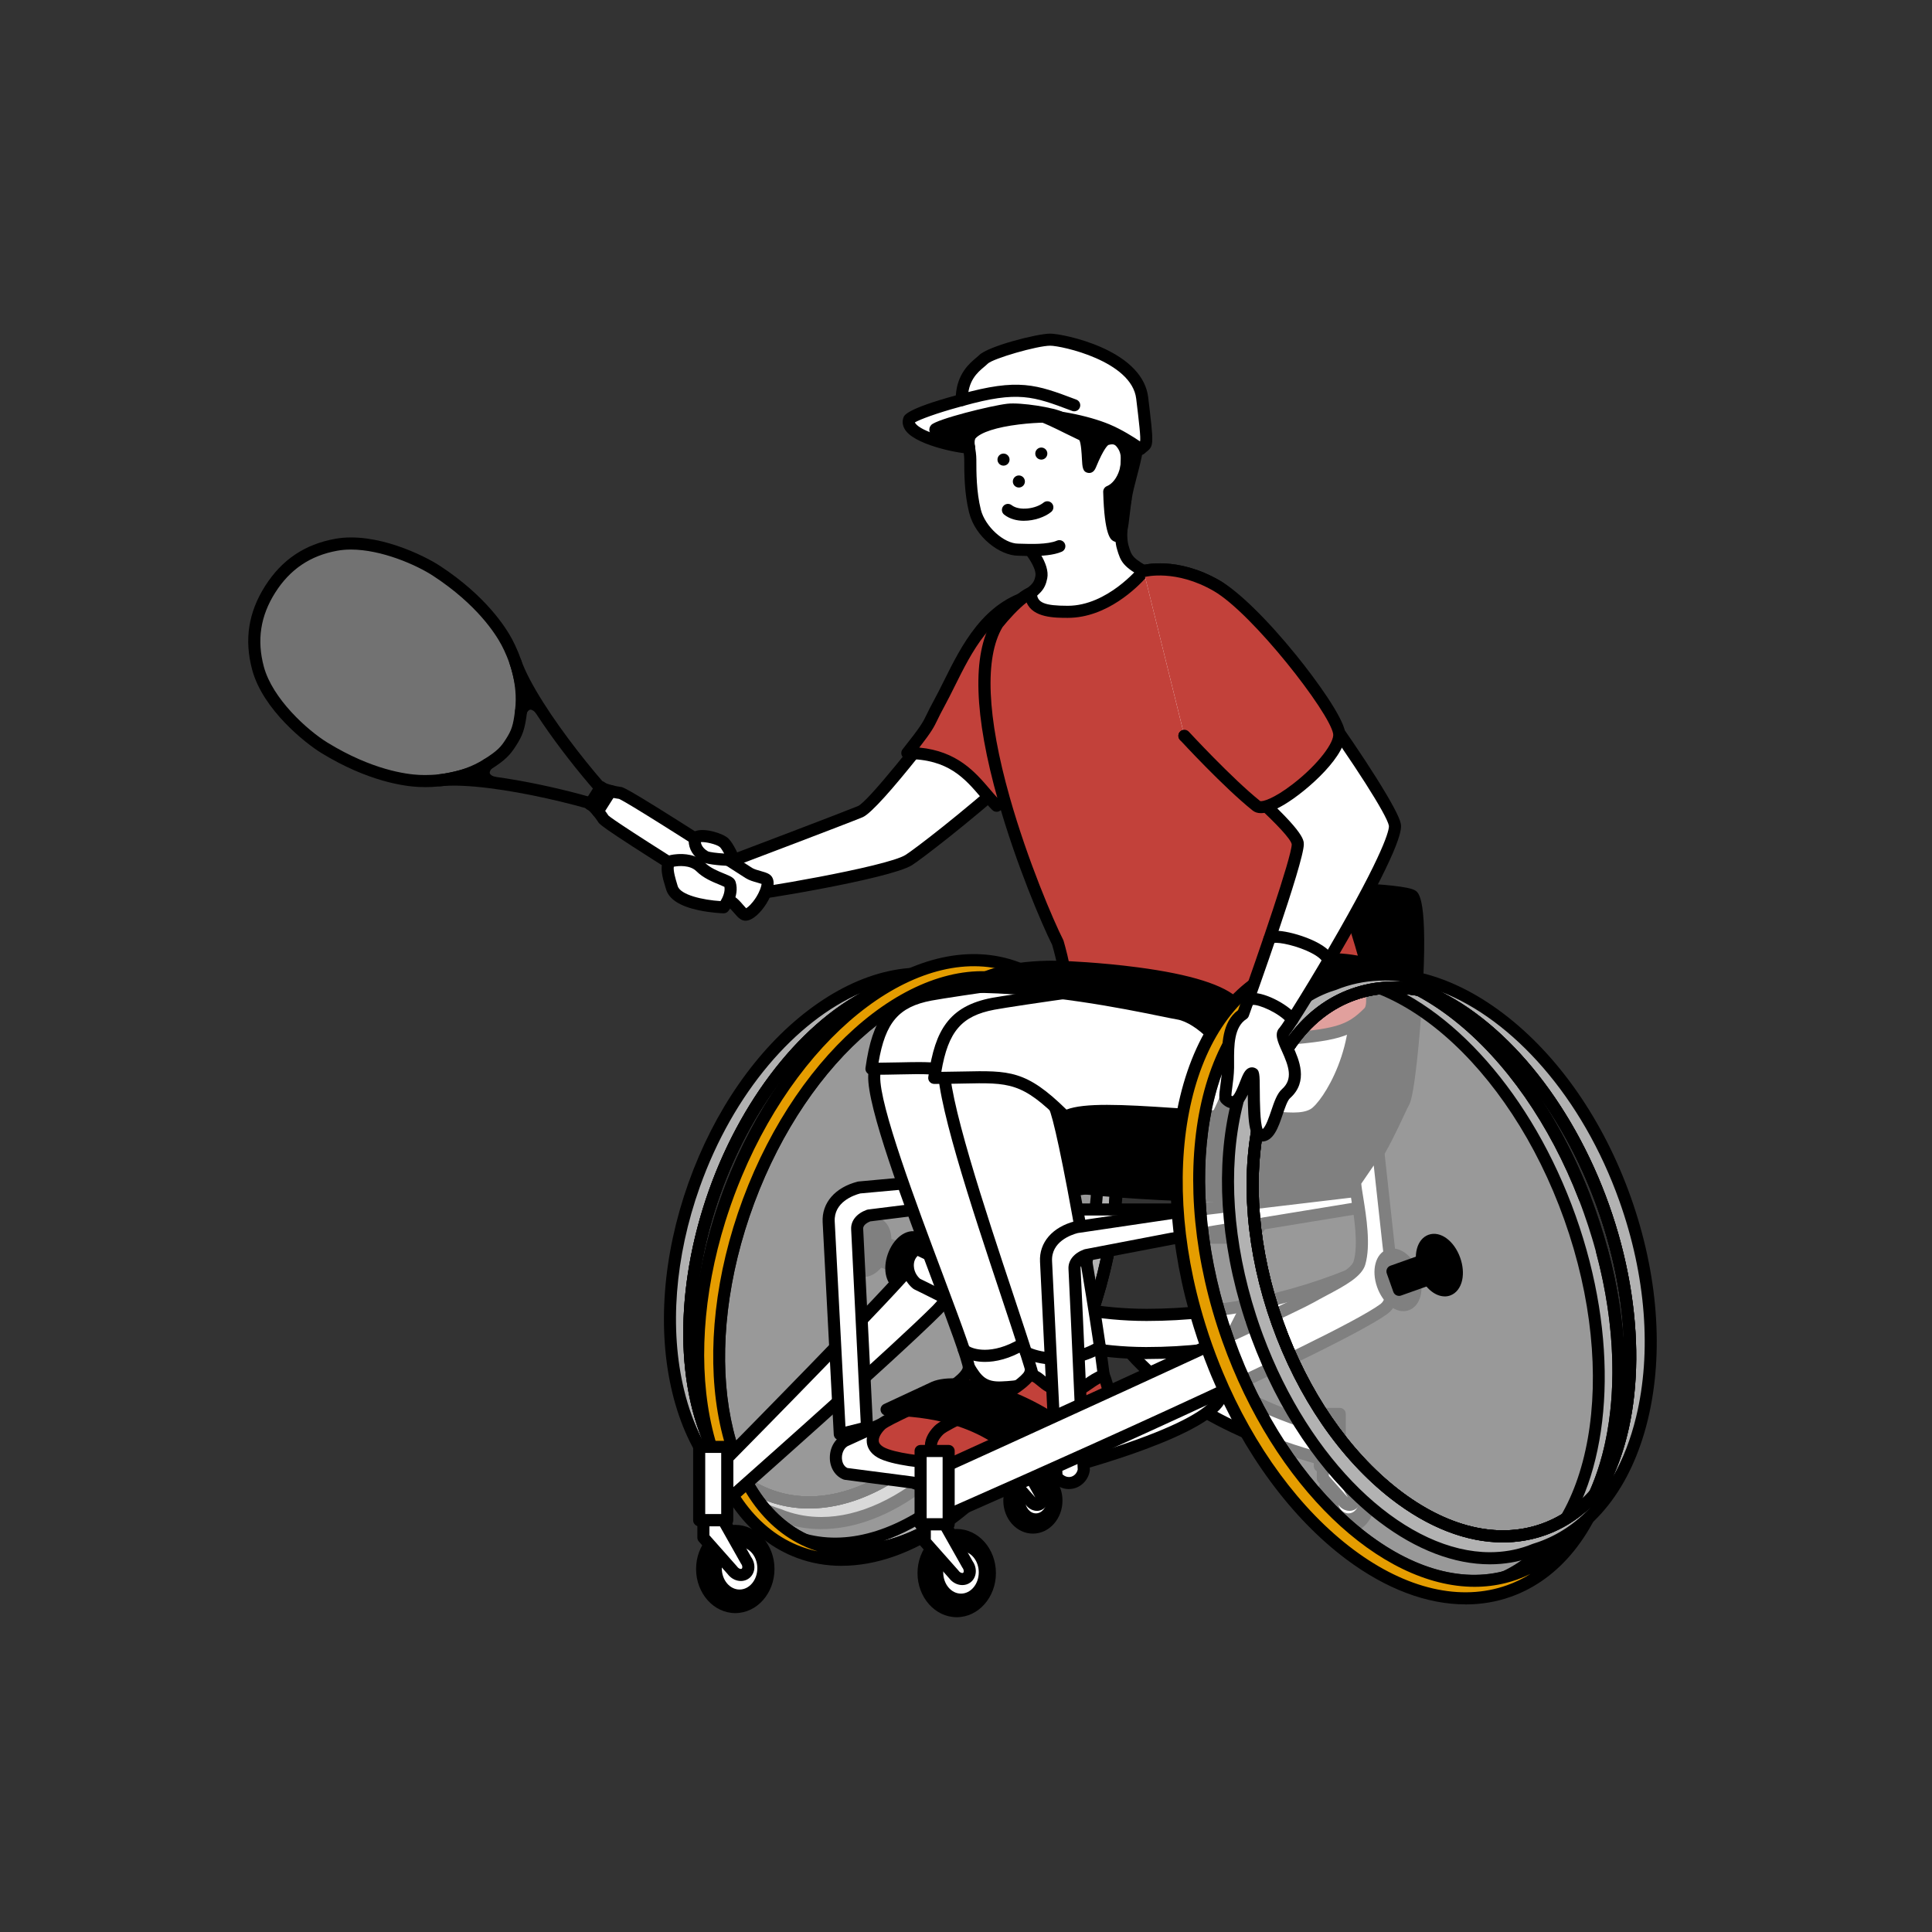 <svg id="eszyxeg2mcV1" xmlns="http://www.w3.org/2000/svg" xmlns:xlink="http://www.w3.org/1999/xlink" viewBox="0 0 960 960" shape-rendering="geometricPrecision" text-rendering="geometricPrecision" project-id="ac85f60ea4c846a8bf9bb000a5d0d7a7" export-id="b448708915294463b6d0d93821003c2f" cached="false">
<rect x="0" y="0" width="960" height="960" fill="#333333" stroke="none"/>
<style><![CDATA[
#eszyxeg2mcV2_tr {animation: eszyxeg2mcV2_tr__tr 2000ms linear infinite normal forwards}@keyframes eszyxeg2mcV2_tr__tr { 0% {transform: translate(507.065px,295.88px) rotate(0deg);animation-timing-function: cubic-bezier(0.42,0,0.58,1)} 50% {transform: translate(507.065px,295.88px) rotate(-32.45deg);animation-timing-function: cubic-bezier(0.42,0,0.58,1)} 100% {transform: translate(507.065px,295.88px) rotate(0deg)}} #eszyxeg2mcV113_tr {animation: eszyxeg2mcV113_tr__tr 2000ms linear infinite normal forwards}@keyframes eszyxeg2mcV113_tr__tr { 0% {transform: translate(565.343px,280.753px) rotate(0deg);animation-timing-function: cubic-bezier(0.42,0,0.58,1)} 50% {transform: translate(565.343px,280.753px) rotate(-11.12deg);animation-timing-function: cubic-bezier(0.42,0,0.58,1)} 100% {transform: translate(565.343px,280.753px) rotate(0deg)}}
]]></style>
<g id="eszyxeg2mcV2_tr" transform="translate(507.065,295.88) rotate(0)"><g transform="translate(-507.065,-295.88)"><g><g><g><path d="M548.75,331.56c-3.07,23.23-87.12,89.4-97.21,95.77s-79.31,17.88-84.71,17.77-5,3.25-10.27,3.25c-10.27,0-18.7-8.1-17.51-13.13.37-1.58,3.91-3.34,7.77-6.93s8.13-7.6,17.91-.95c0,0,54.49-20.64,62.73-24.05s52.54-63.05,52.54-63.05" fill="#fff"/><path d="M356.56,451.36c-8.35,0-14.86-4.48-17.9-8.33-2.25-2.84-3.15-5.86-2.53-8.49.46-1.97,2.12-3.23,4.42-4.97c1.28-.97,2.73-2.07,4.23-3.47c3.79-3.54,9.44-8.8,20.32-2.1c8.63-3.27,53.86-20.43,61.23-23.48c4.68-1.94,29.74-33.08,51.27-62.06.99-1.33,2.87-1.61,4.2-.62s1.61,2.87.62,4.2c-7.48,10.07-45.22,60.48-53.8,64.03-8.19,3.39-60.59,23.24-62.81,24.08-.91.35-1.94.22-2.75-.32-7.79-5.3-10.47-2.8-14.17.65-1.73,1.61-3.38,2.86-4.7,3.87-.83.63-1.83,1.39-2.24,1.81-.02.65.33,1.77,1.43,3.15c2.38,3.01,7.39,6.05,13.2,6.05c1.69,0,2.28-.4,3.36-1.12c1.38-.93,3.26-2.2,6.97-2.13c5.54.14,73.71-11.41,83.05-17.31c4.6-2.9,28.12-20.96,50.84-41.26c37.57-33.56,44.32-47.21,45-52.36.22-1.64,1.73-2.79,3.37-2.58c1.64.22,2.8,1.72,2.58,3.37-3.31,25.07-89.73,92.32-98.58,97.92-10.93,6.9-80.95,18.35-86.37,18.24-1.8-.03-2.4.37-3.51,1.11-1.35.9-3.19,2.14-6.7,2.14l-.03-.02Z"/></g><g><path d="M513.07,295.88c0,0,38.42,6.11,35.36,29.34-3.07,23.23-43.14,68.79-53.22,75.16-10.09-10.09-17.6-26.18-44.36-26.18c12.97-16.37,9.66-13.45,15.82-24.69c10.03-18.29,19.6-46.96,46.41-53.62l-.01-.01Z" fill="#c2413a"/><path d="M495.2,403.37c-.78,0-1.54-.3-2.12-.88-1.99-1.99-3.82-4.13-5.76-6.4-7.95-9.29-16.17-18.91-36.47-18.91-1.15,0-2.2-.66-2.7-1.69s-.37-2.27.35-3.17c9.22-11.64,9.98-13.21,12.02-17.41.8-1.66,1.8-3.72,3.52-6.86c1.64-2.98,3.26-6.25,4.98-9.71c8.75-17.59,19.63-39.49,43.33-45.37.39-.1.79-.12,1.19-.05.41.07,10.15,1.65,19.66,6.22c13.35,6.41,19.64,15.57,18.2,26.48-3.18,24.1-43.75,70.46-54.6,77.3-.49.31-1.05.46-1.6.46v-.01Zm-38.41-31.91c18.91,1.81,27.81,12.22,35.09,20.73c1.25,1.47,2.46,2.88,3.68,4.21c12.17-9.83,47.2-51.21,49.89-71.58c2.46-18.62-27.65-25.01-32.27-25.88-20.59,5.44-30.26,24.89-38.8,42.07-1.75,3.52-3.4,6.84-5.09,9.92-1.65,3.01-2.61,5-3.39,6.59-1.87,3.87-2.8,5.79-9.12,13.94h.01Z"/></g></g><g><g><path d="M134.23,292.85c-5.83,9.2-10.65,21.96-6.02,39.19s23.48,33.7,32.97,39.52c23.11,14.18,41.13,16.21,47.06,16.48c7.31.34,21.34-.33,33.85-8.2c7.02-4.42,9.1-6.67,11.89-11.07c2.93-4.63,3.95-7.24,4.95-15.48c1.78-14.67-3.6-27.64-7.02-34.11-2.78-5.25-12.3-20.68-34.98-35.54-9.31-6.1-31.99-16.17-49.81-12.96-17.56,3.16-27.05,12.96-32.88,22.16" fill="rgba(178,178,178,0.5)"/><path d="M211.22,391.11c-1.14,0-2.18-.03-3.12-.07-6.8-.31-25.14-2.59-48.49-16.92-7.73-4.74-28.95-21.41-34.3-41.3-4-14.89-1.91-28.49,6.39-41.58s19.71-20.78,34.88-23.51c20.27-3.65,44.4,8.44,51.98,13.41c22.92,15.01,32.8,30.63,35.99,36.65c3.56,6.72,9.24,20.31,7.35,35.88-1.06,8.76-2.22,11.72-5.39,16.72-3.07,4.84-5.47,7.38-12.82,12.01-11.63,7.32-24.38,8.72-32.46,8.72l-.01-.01ZM174.39,273.07c-2.32,0-4.58.18-6.75.57-13.43,2.42-23.53,9.23-30.88,20.82s-9.2,23.63-5.66,36.81c4.29,15.98,21.69,31.63,31.64,37.74c22.16,13.6,39.29,15.75,45.63,16.04c6.89.32,20.23-.26,32.11-7.74c6.84-4.3,8.51-6.29,10.95-10.14c2.7-4.26,3.57-6.51,4.5-14.23c1.69-13.94-3.47-26.25-6.7-32.35-2.97-5.61-12.22-20.19-33.97-34.43-8.47-5.55-25.81-13.09-40.88-13.09h.01Z"/></g><g><path d="M313.78,406.54c-9.86-6.1-68.71-21.61-95.19-18.84c1.57-.1,19.49-3.03,23.5-7.86-3.92,4.55-.67,8.57,3.88,9.12"/><path d="M313.77,409.54c-.54,0-1.08-.15-1.58-.45-9.48-5.86-67.83-21.08-93.3-18.4v0c-.07,0-.11,0-.11,0-1.63.11-3.05-1.11-3.19-2.74s1.05-3.07,2.68-3.24c.22-.02.44-.04.66-.06c4.18-.5,18-3.49,20.8-6.66.03-.03.06-.07.09-.1c1.07-1.25,2.96-1.4,4.21-.33c1.26,1.06,1.42,2.94.37,4.21-.03.04-.06.07-.09.11-.5.59-1.21,1.63-.89,2.45.32.81,1.51,1.5,2.91,1.67.16.02.32.05.47.1c28.07,3.88,61.21,13.36,68.56,17.9c1.41.87,1.84,2.72.97,4.13-.57.92-1.55,1.42-2.55,1.42l-.01-.01Z"/></g><g><path d="M313.64,406.76c-9.73-6.32-48.85-52.93-57.64-78.07.93,2.49,5.95,20.08,2.92,24.61c2.44-5.49,7.54-4.16,9.98-.28"/><path d="M313.64,409.76c-.56,0-1.13-.16-1.63-.48-7.23-4.7-29.88-30.56-45.35-54.27-.11-.12-.2-.25-.29-.39-.9-1.43-2.11-2.03-2.86-1.98-.65.05-1.16.65-1.51,1.23-.17.4-.36.76-.58,1.09-.87,1.29-2.58,1.71-3.94.96s-1.92-2.42-1.29-3.85c.16-.35.32-.68.49-.99c1.09-3.5-1.58-15.79-3.26-20.73-.08-.23-.16-.45-.24-.68-.54-1.55.27-3.25,1.81-3.81c1.55-.56,3.25.23,3.83,1.77c0,0,0,.03.02.06v0c8.45,24.17,47.09,70.47,56.44,76.54c1.39.9,1.78,2.76.88,4.15-.57.88-1.54,1.37-2.52,1.37v.01Z"/></g><g><path d="M295.91,395.37l-2.71,4.28c2.74,1.19,6.72,7.42,6.72,7.42c1.17,2.24,60.7,39.24,63.24,40.85s4.73,5.24,6.46,6.35s5.5-1.93,8.56-6.71c3.02-4.81,4.15-9.52,2.42-10.61s-5.96-1.53-8.5-3.14-61.39-39.68-63.92-39.78c0,0-7.33-.95-9.57-2.92l-2.71,4.28.01-.02Z" fill="#fff"/><path d="M370.42,457.49c-.83,0-1.63-.22-2.4-.7-1.16-.74-2.2-1.93-3.29-3.2-1.01-1.17-2.16-2.5-3.17-3.14-.28-.18-1.27-.8-2.8-1.75-57.88-36.16-60.72-38.87-61.42-40.1-1.66-2.57-4.23-5.71-5.33-6.19-.8-.35-1.42-1.03-1.67-1.87-.26-.84-.14-1.75.33-2.49l5.42-8.55c.47-.74,1.24-1.24,2.11-1.36s1.75.14,2.41.71c.9.79,4.85,1.78,7.87,2.18c1.41.1,5.08,1.52,62.47,38.45c1.52.98,2.5,1.61,2.78,1.79c1.01.64,2.7,1.11,4.2,1.53c1.62.45,3.14.87,4.3,1.61c4.1,2.6,1.76,9.57-1.49,14.74-2.69,4.2-6.7,8.35-10.31,8.35l-.01-.01Zm-68.09-52.24c1.59,1.42,11.68,8.41,59.61,38.35c1.55.97,2.55,1.6,2.84,1.78c1.76,1.12,3.22,2.8,4.5,4.29.46.53,1.04,1.2,1.48,1.64.99-.56,2.95-2.32,4.91-5.38c1.93-3.07,2.68-5.59,2.76-6.72-.59-.21-1.44-.45-2.12-.64-1.89-.53-4.04-1.12-5.8-2.24-.28-.18-1.28-.82-2.82-1.81-47.52-30.58-58.15-36.73-60.11-37.56-1.54-.21-5.06-.77-7.92-1.9l-1.22,1.92v0l-1.22,1.92c2.24,2.1,4.26,5.05,5.1,6.35h.01Zm-.11-.1v0Zm5.85-8.15c0,0,0,0,0,0s0,0,0,0Zm0,0v0v0Zm-12.15-1.63v0v0Z"/></g><path d="M297.03,406.15c-.55,0-1.1-.15-1.6-.47-1.4-.89-1.81-2.74-.93-4.14l6.39-10.08c.89-1.4,2.74-1.81,4.14-.93c1.4.89,1.81,2.74.93,4.14l-6.39,10.08c-.57.9-1.54,1.39-2.54,1.39v.01Z"/></g><g><g><path d="M345.19,417.72c0-4.65,12.39-1.19,14.66,1.08s4.89,8.55,4.89,8.55-11.97-.29-14.48-1.75-5.06-4.07-5.06-7.88h-.01Z" fill="#fff"/><path d="M364.73,430.34c0,0-.05,0-.07,0-3.83-.09-13.05-.49-15.91-2.15-4.17-2.41-6.56-6.23-6.56-10.48c0-2.1,1.2-3.85,3.22-4.69c4.44-1.84,13.96,1.05,16.56,3.65c2.61,2.61,5.24,8.82,5.53,9.52.39.94.28,2.01-.29,2.85-.56.82-1.49,1.31-2.48,1.31v-.01Zm-16.49-11.9c.34,2.38,2.3,3.87,3.51,4.57.9.44,4.33.86,8.1,1.11-.75-1.37-1.52-2.59-2.13-3.2-1.56-1.42-7.37-2.73-9.49-2.48h.01Z"/></g><g><path d="M332.66,428.19c.23-.31,10.1-2.81,15.54,2.64c5,5,13.96,6.59,14.47,8.26c1.76,5.73-3.14,11.74-3.14,11.74s-23.2-.72-25.71-9.83c-.77-2.8-3.42-9.73-1.17-12.8l.01-.01Z" fill="#fff"/><path d="M359.54,453.82c0,0-.06,0-.09,0-.25,0-6.14-.2-12.45-1.56-9.29-2-14.69-5.53-16.06-10.47-.1-.37-.24-.82-.4-1.33-1.24-4.06-3.13-10.19-.3-14.04v0c.35-.48,1.18-1.61,6.22-1.99c3.32-.25,9.55-.03,13.86,4.29c2.51,2.51,6.49,4.14,9.41,5.33c3.23,1.32,5.19,2.12,5.81,4.17c2.2,7.18-3.44,14.22-3.68,14.51-.57.7-1.42,1.1-2.32,1.1v-.01Zm-24.73-23.14c-.36,2.03.99,6.44,1.47,8.02.17.57.33,1.08.44,1.49c1.25,4.52,12.7,7.04,21.31,7.56c1.06-1.72,2.36-4.55,1.94-7.08-.62-.31-1.68-.75-2.51-1.09-3.38-1.38-8.02-3.28-11.38-6.64-3.22-3.23-8.96-2.72-11.28-2.27l.01.01Zm-.91.22v0v0Zm1.18-.94c0,0,0,0,0,0s0,0,0,0v0Z"/></g></g></g></g></g><g><g><g><g><ellipse rx="12.25" ry="7.51" transform="matrix(.335-.942 0.942 0.335 431.74 619.675)"/><path d="M429.24,634.51c-.89,0-1.76-.15-2.59-.44-2.87-1.02-4.96-3.7-5.73-7.36-.67-3.19-.34-6.93.94-10.52c2.86-8.05,9.46-12.82,15.01-10.85s7.66,9.83,4.79,17.89c-1.28,3.6-3.38,6.7-5.92,8.75-2.06,1.67-4.33,2.54-6.5,2.54v-.01Zm4.99-23.62c-2.04,0-5.16,2.87-6.73,7.3v0c-.9,2.53-1.16,5.18-.72,7.27.33,1.57,1.01,2.65,1.87,2.95.86.31,2.07-.1,3.32-1.11c1.66-1.34,3.13-3.56,4.03-6.09c1.74-4.91.81-9.52-1.15-10.22-.19-.07-.4-.1-.61-.1h-.01Zm-9.55,6.29v0v0Z"/></g><g><rect width="22.22" height="9.17" rx="0" ry="0" transform="matrix(-.942-.335 0.335-.942 450.591 631.284)"/><path d="M450.62,634.27c-.33,0-.67-.06-1-.17l-20.94-7.44c-.75-.27-1.36-.82-1.7-1.54s-.38-1.54-.12-2.29l3.07-8.64c.56-1.56,2.27-2.37,3.83-1.82l20.94,7.44c.75.27,1.36.82,1.7,1.54s.38,1.54.12,2.29l-3.07,8.64c-.44,1.23-1.59,2-2.83,2v-.01Zm-17.11-12.26l15.29,5.43l1.06-2.99-15.29-5.43-1.06,2.99Z"/></g><g><path d="M402.06,749.56c-6.87,0-13.58-1.13-20.01-3.42-11.09-3.94-20.68-11.08-28.5-21.22-.1-.13-.19-.26-.26-.41-17.99-33.26-18.39-84.25-1.04-133.07c17.36-48.8,49.85-88.09,84.79-102.53.15-.06.3-.11.46-.15c12.46-2.95,24.41-2.44,35.52,1.51c22.36,7.95,38.5,28.86,45.44,58.89c6.83,29.55,3.94,64.52-8.13,98.47s-31.91,62.9-55.86,81.5c-17.34,13.47-35.38,20.41-52.41,20.41v.02Zm-43.61-28.11c7.08,9.11,15.7,15.52,25.61,19.04c20.36,7.24,44.06,1.53,66.73-16.08c23.06-17.91,42.19-45.89,53.88-78.77s14.51-66.66,7.93-95.1c-6.46-27.97-21.24-47.35-41.6-54.59-9.93-3.53-20.66-4-31.9-1.38-33.34,13.88-64.44,51.75-81.21,98.9-16.77,47.16-16.55,96.17.54,127.99l.02-.01Z"/><g><path d="M384.42,751.84c.89.32,1.8.62,2.71.89.78.33,1.57.63,2.37.91c43.18,15.35,97.9-26.63,125.18-94.59.75-1.89,1.5-3.79,2.21-5.72.37-.98.72-1.97,1.07-2.96.76-2.14,1.49-4.28,2.17-6.42c22.85-70.79,7.05-139.24-36.61-154.77-.86-.3-1.72-.59-2.59-.85-.83-.34-1.66-.66-2.5-.96-47.79-16.99-107.58,28.43-133.55,101.46-25.97,73.02-8.27,146,39.53,163l.01.01Zm-28.5-28.75c-17.02-31.45-18.55-80.84-.85-130.64c17.7-49.78,50.06-87.1,83.11-100.76c11.55-2.73,23.03-2.42,33.82,1.42c44.17,15.7,60.05,84.44,35.49,153.53-24.56,69.1-80.28,112.38-124.45,96.67-10.79-3.83-19.89-10.83-27.13-20.23l.01.01Z" fill="#b2b2b2"/><path d="M408.11,759.81c-6.76,0-13.33-1.1-19.61-3.34-.84-.3-1.62-.6-2.38-.91-.87-.26-1.76-.56-2.7-.9v0c-24.1-8.57-41.62-30.8-49.34-62.61-7.6-31.35-4.76-68.36,7.99-104.22s33.92-66.36,59.6-85.87c26.06-19.8,53.68-25.98,77.78-17.41.84.3,1.67.62,2.49.95.96.29,1.88.6,2.59.85c45.09,16.04,61.99,85.67,38.47,158.52-.71,2.22-1.46,4.41-2.2,6.5-.35,1-.72,2-1.09,3-.79,2.14-1.61,4.21-2.23,5.78-13.44,33.48-33.89,61.82-57.6,79.82-17.24,13.09-35.06,19.83-51.76,19.83l-.01.01Zm-43.02-23.09c6.02,5.48,12.83,9.62,20.34,12.29c0,0,0,0,0,0c.9.32,1.73.6,2.56.84.1.03.2.07.3.11.69.29,1.42.57,2.21.85c5.66,2.01,11.56,2.98,17.58,2.98c37.84,0,80.7-38.27,103.82-95.87.61-1.53,1.41-3.56,2.18-5.65.37-.97.72-1.94,1.06-2.91.73-2.04,1.45-4.17,2.15-6.34c10.91-33.81,13.25-68.08,6.57-96.5-6.58-28.02-21.26-47.38-41.33-54.52-.66-.23-1.54-.54-2.43-.79-.1-.03-.2-.06-.29-.1-.79-.32-1.57-.62-2.37-.91-7.51-2.67-15.36-3.72-23.31-3.3c6.52.1,12.83,1.23,18.9,3.39c22.36,7.95,38.5,28.86,45.44,58.89c6.83,29.55,3.94,64.52-8.13,98.47s-31.91,62.9-55.86,81.5c-24.34,18.91-50.06,24.95-72.42,16.99-6.13-2.18-11.79-5.33-16.96-9.43l-.01.01Zm-6.64-15.27c7.08,9.11,15.7,15.52,25.61,19.04c20.36,7.24,44.06,1.53,66.73-16.08c23.06-17.91,42.19-45.89,53.88-78.77s14.51-66.66,7.93-95.1c-6.46-27.97-21.24-47.35-41.6-54.59-9.93-3.53-20.66-4-31.9-1.38-33.34,13.88-64.44,51.75-81.21,98.9-16.77,47.16-16.55,96.17.54,127.99l.02-.01Zm69.17-228c-32.33,14.06-63.21,49.46-79.9,96.4-12.37,34.77-15.14,70.57-7.81,100.8c2.18,8.99,5.18,17.16,8.91,24.4-13.46-33.02-12.35-79.2,3.43-123.59c15.79-44.39,44.09-80.9,75.37-98v-.01Z"/></g><path d="M402.06,749.56c-6.87,0-13.58-1.13-20.01-3.42-11.09-3.94-20.68-11.08-28.5-21.22-.1-.13-.19-.26-.26-.41-17.99-33.26-18.39-84.25-1.04-133.07c17.36-48.8,49.85-88.09,84.79-102.53.15-.06.3-.11.46-.15c12.46-2.95,24.41-2.44,35.52,1.51c22.36,7.95,38.5,28.86,45.44,58.89c6.83,29.55,3.94,64.52-8.13,98.47s-31.91,62.9-55.86,81.5c-17.34,13.47-35.38,20.41-52.41,20.41v.02Zm-43.61-28.11c7.08,9.11,15.7,15.52,25.61,19.04c20.36,7.24,44.06,1.53,66.73-16.08c23.06-17.91,42.19-45.89,53.88-78.77s14.51-66.66,7.93-95.1c-6.46-27.97-21.24-47.35-41.6-54.59-9.93-3.53-20.66-4-31.9-1.38-33.34,13.88-64.44,51.75-81.21,98.9-16.77,47.16-16.55,96.17.54,127.99l.02-.01Z"/><path d="M402.06,749.56c-6.87,0-13.58-1.13-20.01-3.42-11.09-3.94-20.68-11.08-28.5-21.22-.1-.13-.19-.26-.26-.41-17.99-33.26-18.39-84.25-1.04-133.07c17.36-48.8,49.85-88.09,84.79-102.53.15-.06.3-.11.46-.15c12.46-2.95,24.41-2.44,35.52,1.51c22.36,7.95,38.5,28.86,45.44,58.89c6.83,29.55,3.94,64.52-8.13,98.47s-31.91,62.9-55.86,81.5c-17.34,13.47-35.38,20.41-52.41,20.41v.02Zm-43.61-28.11c7.08,9.11,15.7,15.52,25.61,19.04c20.36,7.24,44.06,1.53,66.73-16.08c23.06-17.91,42.19-45.89,53.88-78.77s14.51-66.66,7.93-95.1c-6.46-27.97-21.24-47.35-41.6-54.59-9.93-3.53-20.66-4-31.9-1.38-33.34,13.88-64.44,51.75-81.21,98.9-16.77,47.16-16.55,96.17.54,127.99l.02-.01Z"/></g><g><g opacity="0.5"><path d="M404.32,767.02c-1.61-.6-3.18-1.27-4.72-2.02-42.66-20.56-55.19-94.16-27.62-168.24c27.58-74.11,85.21-121.61,130.95-109.23c1.63.45,3.24.96,4.84,1.55c45.16,16.81,60.08,89.4,34.56,164.01-.36,1.04-.72,2.09-1.1,3.12-.37,1.04-.75,2.08-1.14,3.13-1.49,4.01-3.07,7.94-4.73,11.79-.33.76-.67,1.54-1.01,2.3-.55,1.24-1.11,2.47-1.67,3.69-.02.05-.04.1-.07.15-30.77,66.14-85.61,105.63-128.3,89.75h.01Z" fill="#fff"/><path d="M424.07,773.51c-7.21,0-14.18-1.21-20.79-3.67c0,0,0,0,0,0-1.72-.64-3.4-1.36-4.98-2.13-44.27-21.34-57.06-96.89-29.11-171.99c27.97-75.14,87.06-123.94,134.54-111.08c1.73.47,3.45,1.02,5.1,1.64c46.64,17.36,62.6,91.06,36.35,167.79-.36,1.06-.73,2.13-1.12,3.18-.37,1.03-.75,2.08-1.14,3.13-1.5,4.03-3.11,8.04-4.79,11.94l-1.01,2.31c-.55,1.24-1.1,2.44-1.65,3.65l-.03.06c0,0-.03.08-.05.12-.01.03-.02.06-.04.08-15.19,32.64-36.73,59.92-60.67,76.82-17,12-34.39,18.15-50.6,18.15h-.01Zm-18.71-9.3c40.58,15.09,94.11-22.82,124.53-88.18c0-.01.01-.03.02-.04.01-.04.03-.07.05-.11l.04-.1c.54-1.18,1.08-2.37,1.62-3.57l1-2.28c1.64-3.8,3.21-7.72,4.67-11.64.37-1.02.75-2.05,1.12-3.08.38-1.04.73-2.07,1.08-3.09c12.2-35.65,15.44-71.91,9.13-102.09-6.22-29.75-21.1-50.39-41.89-58.13-1.48-.55-3.03-1.04-4.58-1.47-44.51-12.05-100.45,35.12-127.35,107.38-26.88,72.23-15.41,144.48,26.11,164.49c1.42.69,2.92,1.33,4.46,1.91v0h-.01Zm130.05-85.84c0,0,0,0,0,0s0,0,0,0Zm0,0c0,0,0,0,0,0s0,0,0,0v0Z"/></g><g><path d="M532.62,677.27c.02-.06.05-.1.07-.15.56-1.22,1.12-2.45,1.67-3.69.33-.76.67-1.54,1.01-2.3c1.66-3.85,3.24-7.79,4.73-11.79.38-1.04.77-2.08,1.14-3.13.38-1.04.74-2.08,1.1-3.12c25.52-74.6,10.6-147.2-34.56-164.01-1.6-.59-3.21-1.11-4.84-1.55c42.94,20.61,55.68,94.31,28.09,168.43C503.44,730.1,445.58,777.54,399.6,765c1.54.75,3.11,1.42,4.72,2.02c42.69,15.88,97.53-23.61,128.3-89.75Z" fill="#b2b2b2"/><path d="M424.07,773.51c-7.21,0-14.18-1.21-20.79-3.67-1.73-.64-3.4-1.36-4.99-2.13-1.39-.68-2.04-2.3-1.5-3.75s2.1-2.24,3.6-1.84c44.76,12.21,100.91-34.87,127.82-107.19c26.9-72.28,15.23-144.62-26.58-164.68-1.4-.67-2.06-2.3-1.51-3.75.54-1.45,2.11-2.25,3.6-1.85c1.73.47,3.44,1.02,5.09,1.63c46.64,17.36,62.6,91.06,36.35,167.79-.36,1.06-.73,2.13-1.12,3.18-.36,1.03-.75,2.08-1.14,3.13-1.5,4.03-3.11,8.04-4.79,11.94l-1.01,2.31c-.55,1.24-1.1,2.44-1.65,3.65l-.03.06c0,0-.04.08-.05.12-.01.03-.02.06-.04.08-15.19,32.64-36.73,59.92-60.67,76.82-17,12-34.39,18.15-50.6,18.15h.01ZM533.01,512.54c19.82,34.05,21.33,89.39.82,144.47-20.45,54.95-57.62,95.75-94.78,108.66c33.19-7.97,68.34-41.3,90.83-89.64c0-.02.01-.03.02-.05.01-.04.03-.07.05-.11l.04-.1c.54-1.18,1.08-2.37,1.62-3.57l1-2.28c1.64-3.8,3.21-7.72,4.67-11.64.37-1.02.75-2.05,1.12-3.08.38-1.04.73-2.07,1.08-3.09c12.2-35.65,15.44-71.91,9.13-102.09-3.13-14.96-8.45-27.62-15.61-37.49l.01.01Zm-.39,164.73v0v0Z"/></g><g><path d="M397.04,771.31c-46.52-17.31-63.05-89.69-39.45-165.35.06-.18.12-.38.18-.57.31-1,.63-1.99.95-2.98c1.02-3.12,2.11-6.24,3.27-9.37.02-.03.02-.07.04-.1.52-1.38,1.04-2.76,1.58-4.13.12-.3.24-.61.36-.91.62-1.56,1.26-3.12,1.9-4.66c31.23-74.51,92.09-119.93,139.26-102.39c47.93,17.84,64.03,94.13,37.18,172.23c25.52-74.6,10.6-147.2-34.56-164.01-1.6-.59-3.21-1.11-4.84-1.55-45.74-12.38-103.36,35.12-130.95,109.23-27.57,74.09-15.04,147.68,27.62,168.24c1.54.75,3.11,1.42,4.72,2.02c42.69,15.88,97.53-23.61,128.3-89.75-32.14,69.52-90.2,110.93-135.57,94.04l.01.01Z" fill="#e59d00"/><path d="M418.25,778.06c-7.71,0-15.18-1.3-22.25-3.94-23.38-8.7-40.39-31.04-47.89-62.92-7.35-31.19-4.99-68.89,6.62-106.14.01-.04.03-.08.04-.12l.16-.5c.29-.96.62-1.97.95-2.98c1.02-3.12,2.13-6.3,3.3-9.45.02-.07.05-.13.07-.19.54-1.42,1.05-2.78,1.58-4.12l.36-.91c.63-1.59,1.28-3.15,1.92-4.71c15.36-36.64,38.31-67.53,64.64-86.97c26.85-19.84,54.71-25.9,78.43-17.07c49.46,18.41,66.58,95.72,38.97,176.01-.54,1.56-2.24,2.4-3.81,1.86s-2.4-2.24-1.87-3.81c12.2-35.65,15.44-71.91,9.13-102.09-6.22-29.75-21.1-50.39-41.89-58.13-1.48-.55-3.03-1.04-4.58-1.47-44.51-12.05-100.45,35.12-127.35,107.38-26.88,72.23-15.41,144.48,26.11,164.49c1.42.69,2.92,1.33,4.47,1.91c40.57,15.09,94.11-22.82,124.53-88.19c0,0,0,0,0,0s0,0,0,0c.7-1.5,2.48-2.15,3.98-1.46c1.5.7,2.16,2.48,1.46,3.98c0,0,0,0,0,0v0c0,0,0,0,0,0-15.85,34.28-38.52,62.91-63.83,80.61-17.87,12.5-36.16,18.91-53.26,18.91l.01.02ZM360.44,606.91c-11.29,36.22-13.6,72.77-6.5,102.92c7.03,29.86,22.71,50.69,44.15,58.67v0c2.68,1,5.42,1.78,8.2,2.36-1.01-.31-2.02-.66-3.02-1.03-1.73-.64-3.4-1.36-4.99-2.13-44.27-21.34-57.06-96.89-29.11-171.99c27.97-75.14,87.06-123.94,134.54-111.08c1.73.47,3.45,1.02,5.1,1.64c1.72.64,3.41,1.36,5.05,2.16-3.1-1.9-6.36-3.48-9.77-4.75-45.22-16.82-104.72,27.42-135.44,100.73-.63,1.52-1.26,3.06-1.88,4.61l-.36.91c-.53,1.33-1.03,2.67-1.54,4.01c0,.02-.01.04-.02.06-.01.03-.02.07-.04.11v0c-1.15,3.08-2.23,6.2-3.23,9.25-.32.98-.64,1.96-.94,2.93l-.08.24c-.04.13-.08.27-.13.39l.01-.01Zm4.37-12.82v0c0,0,.02-.06.03-.09-.01.03-.02.06-.04.09h.01Z"/></g></g><g><ellipse rx="12.26" ry="7.52" transform="matrix(.335-.942 0.942 0.335 451.081 626.556)"/><path d="M448.57,641.41c-.89,0-1.76-.15-2.6-.44-5.56-1.98-7.67-9.84-4.8-17.91c1.28-3.6,3.38-6.71,5.92-8.76c2.91-2.35,6.23-3.12,9.1-2.09c5.56,1.98,7.67,9.84,4.8,17.91-1.28,3.6-3.38,6.71-5.92,8.76-2.07,1.67-4.34,2.54-6.51,2.54l.01-.01Zm5.01-23.66c-.78,0-1.73.42-2.71,1.21-1.67,1.34-3.14,3.57-4.04,6.1v0c-1.75,4.92-.81,9.54,1.16,10.24.86.3,2.07-.1,3.32-1.11c1.67-1.34,3.14-3.57,4.04-6.1c1.75-4.92.81-9.54-1.16-10.24-.19-.07-.39-.1-.61-.1Zm-9.57,6.31v0v0Z"/></g></g><g><g><g><g><rect width="9.89" height="25.88" rx="0" ry="0" transform="translate(655.82 702.57)" fill="#fff"/><path d="M665.71,731.45h-9.89c-1.66,0-3-1.34-3-3v-25.88c0-1.66,1.34-3,3-3h9.89c1.66,0,3,1.34,3,3v25.88c0,1.66-1.34,3-3,3Zm-6.89-6h3.89v-19.88h-3.89v19.88Z"/></g><g><ellipse rx="11.7" ry="13.42" transform="translate(668.55 745.62)"/><path d="M668.55,762.05c-8.1,0-14.7-7.37-14.7-16.42s6.59-16.42,14.7-16.42s14.7,7.37,14.7,16.42-6.59,16.42-14.7,16.42Zm0-26.85c-4.8,0-8.7,4.68-8.7,10.42s3.9,10.42,8.7,10.42s8.7-4.68,8.7-10.42-3.9-10.42-8.7-10.42Z"/></g><g><ellipse rx="8.39" ry="9.63" transform="translate(670.05 745.37)" fill="#fff"/><path d="M670.05,758c-6.28,0-11.39-5.67-11.39-12.63s5.11-12.63,11.39-12.63s11.39,5.67,11.39,12.63-5.11,12.63-11.39,12.63Zm0-19.27c-2.97,0-5.39,2.98-5.39,6.63s2.42,6.63,5.39,6.63s5.39-2.98,5.39-6.63-2.42-6.63-5.39-6.63Z"/></g><g><path d="M672.08,747.24v0c-1.33.98-3.36.47-4.54-1.14L657.3,734.55v-6.09h7.09l7.96,14.11c1.18,1.61,1.06,3.7-.27,4.68v-.01Z" fill="#fff"/><path d="M670.51,750.73c-.5,0-1-.06-1.49-.19-1.49-.37-2.83-1.28-3.81-2.55l-10.16-11.46c-.49-.55-.75-1.26-.75-1.99v-6.09c0-1.66,1.34-3,3-3h7.09c1.08,0,2.08.58,2.61,1.53l7.89,13.98c2.02,2.92,1.58,6.79-1.03,8.71-.96.71-2.13,1.08-3.34,1.08l-.01-.02ZM660.29,733.4l9.47,10.69c0,0-.02-.04-.03-.06l-7.1-12.59h-2.33v1.96h-.01Z"/></g></g><g><path d="M655.82,724.77c-70.33-19.43-94.85-53.7-95.41-54.01l9.25-9.1c0,0,34.57,32.39,85.96,47.23.01,2.64.04,5.31.07,7.99.03,2.65.08,5.27.13,7.88v.01Z" fill="#fff"/><path d="M655.82,727.77c-.27,0-.54-.04-.8-.11-59.9-16.55-87.4-43.59-96.44-54.44-.11-.13-.2-.24-.26-.31-.47-.46-.78-1.07-.87-1.73-.13-.94.19-1.88.87-2.55l9.25-9.1c1.15-1.13,2.98-1.15,4.15-.05.34.32,34.69,32.09,84.74,46.54c1.28.37,2.16,1.54,2.17,2.87.01,2.64.04,5.29.07,7.96.03,2.64.08,5.26.13,7.86.02.95-.41,1.85-1.16,2.43-.53.41-1.18.63-1.84.63h-.01Zm-91.31-56.84c9.66,11,35.3,34.46,88.23,49.85-.02-1.28-.04-2.57-.06-3.86-.02-1.93-.04-3.86-.06-5.78-43.73-13.15-74.63-38.19-82.88-45.37l-5.24,5.16h.01Z"/></g></g><g><g><rect width="9.89" height="25.88" rx="0" ry="0" transform="translate(500.5 702.57)" fill="#fff"/><path d="M510.39,731.45h-9.89c-1.66,0-3-1.34-3-3v-25.88c0-1.66,1.34-3,3-3h9.89c1.66,0,3,1.34,3,3v25.88c0,1.66-1.34,3-3,3Zm-6.89-6h3.89v-19.88h-3.89v19.88Z"/></g><g><ellipse rx="11.7" ry="13.42" transform="translate(513.24 745.62)"/><path d="M513.24,762.05c-8.1,0-14.7-7.37-14.7-16.42s6.59-16.42,14.7-16.42s14.7,7.37,14.7,16.42-6.59,16.42-14.7,16.42Zm0-26.85c-4.8,0-8.7,4.68-8.7,10.42s3.9,10.42,8.7,10.42s8.7-4.68,8.7-10.42-3.9-10.42-8.7-10.42Z"/></g><g><ellipse rx="8.39" ry="9.63" transform="translate(514.74 745.37)" fill="#fff"/><path d="M514.74,758c-6.28,0-11.39-5.67-11.39-12.63s5.11-12.63,11.39-12.63s11.39,5.67,11.39,12.63-5.11,12.63-11.39,12.63Zm0-19.27c-2.97,0-5.39,2.98-5.39,6.63s2.42,6.63,5.39,6.63s5.39-2.98,5.39-6.63-2.42-6.63-5.39-6.63Z"/></g><g><path d="M516.76,747.24v0c-1.33.98-3.36.47-4.54-1.14l-10.24-11.55v-6.09h7.09l7.96,14.11c1.18,1.61,1.06,3.7-.27,4.68v-.01Z" fill="#fff"/><path d="M515.2,750.73c-.5,0-1-.06-1.49-.19-1.49-.37-2.83-1.28-3.81-2.55l-10.16-11.46c-.49-.55-.75-1.26-.75-1.99v-6.09c0-1.66,1.34-3,3-3h7.09c1.08,0,2.08.58,2.61,1.53l7.89,13.98c2.02,2.92,1.58,6.79-1.03,8.71v0c-.96.71-2.13,1.08-3.34,1.08l-.01-.02Zm-.22-5.91v0v0Zm-10-11.42l9.47,10.69c0,0-.02-.04-.03-.06l-7.1-12.59h-2.33v1.96h-.01Z"/></g></g><g><path d="M465.68,650.88c-22.57,22.57-104.32,94.75-104.32,94.75v-21.13c0,0,83.61-84.65,92.69-96.82c10.03-13.45,18.44-51.86,18.86-56l7.1,10.14c0,0,1.46,18.2,1.6,27.92.17,12.03-6.21,31.44-15.92,41.15l-.01-.01Z" fill="#fff"/><path d="M361.35,748.62c-.42,0-.84-.09-1.23-.27-1.08-.48-1.77-1.55-1.77-2.73v-21.13c0-.79.31-1.55.87-2.11.83-.84,83.56-84.64,92.42-96.51c9.67-12.96,17.91-50.8,18.28-54.51.12-1.25,1.01-2.29,2.23-2.6c1.21-.32,2.5.15,3.22,1.18l7.1,10.14c.31.44.49.95.53,1.48.06.75,1.47,18.41,1.61,28.11.18,12.63-6.53,33.05-16.8,43.32-22.37,22.37-103.64,94.15-104.46,94.88-.56.49-1.27.75-1.99.75h-.01Zm3.01-22.89v13.24c18.1-16.03,80.18-71.19,99.2-90.21c9.06-9.06,15.2-27.82,15.04-38.99-.12-8.35-1.24-23.28-1.53-26.91l-2.58-3.68c-2.88,13-9.85,39.3-18.05,50.29-8.71,11.67-82.7,86.74-92.09,96.26h.01Z"/></g><g><path d="M421.48,713.14c0,0,62.29-15.94,72.52-29.49c6.03-7.99,10.21-37.22,10.21-37.22l9.96,3.23c0,0-5.45,32.29-12.14,41.15-12.75,16.89-80.55,33.82-80.55,33.82v-11.5.01Z" fill="#fff"/><path d="M421.48,727.64c-.66,0-1.31-.22-1.85-.64-.73-.57-1.15-1.44-1.15-2.36v-11.5c0-1.37.93-2.57,2.26-2.91c17.04-4.36,63-17.97,70.87-28.39c4.56-6.04,8.5-27.92,9.63-35.83.12-.88.63-1.65,1.38-2.12s1.67-.58,2.51-.31l9.96,3.23c1.42.46,2.28,1.89,2.03,3.35-.57,3.38-5.77,33.28-12.7,42.46-13.24,17.53-79.41,34.22-82.22,34.92-.24.06-.48.09-.73.09l.01.01Zm3-12.19v5.31c5.99-1.6,18.44-5.06,31.56-9.55c29.91-10.24,40.22-17.72,43.6-22.2c4.68-6.21,9.25-27.07,11.12-37.29l-4.13-1.34c-1.36,8.36-5.01,28.16-10.24,35.08-4.68,6.19-18.26,13.02-41.53,20.86-13.03,4.39-25.43,7.81-30.38,9.13Z"/></g><g><path d="M431.69,603.97l134.18-16.75c1.86-1.17,2.92-3.24,2.72-5.35-.26-2.71-2.46-4.12-2.72-4.28-17.65,1.52-35.28,3.09-52.92,4.65-26.76,2.37-86.04,7.82-86.04,7.82-8.86,2.27-15.6,8.19-15.14,17.06l5.52,105.53l13.52-3.37-4.89-98.6c-.17-3.42,2.8-5.62,5.77-6.71Z" fill="#fff"/><path d="M417.29,715.64c-.64,0-1.26-.2-1.79-.59-.72-.53-1.16-1.36-1.21-2.25l-5.52-105.53c-.5-9.54,6.16-17.25,17.39-20.12.15-.04.31-.07.47-.08.59-.05,59.6-5.48,86.05-7.82l7.48-.66c15.15-1.34,30.3-2.68,45.45-3.99.64-.05,1.28.1,1.83.43c1.8,1.11,3.84,3.42,4.13,6.55.31,3.26-1.27,6.39-4.11,8.18-.37.23-.79.38-1.22.44L432.42,606.9c-1.14.46-3.61,1.68-3.51,3.63l4.89,98.6c.07,1.43-.88,2.71-2.27,3.06l-13.52,3.37c-.24.06-.48.09-.73.09l.01-.01Zm10.14-122.62c-3.38.9-13.16,4.36-12.66,13.94l5.33,101.9l7.59-1.89-4.76-96.13c-.21-4.21,2.68-7.83,7.74-9.68.21-.08.43-.13.66-.16l133.39-16.65c.62-.58.96-1.39.89-2.19-.06-.63-.38-1.13-.68-1.47-14.75,1.27-29.49,2.58-44.23,3.88l-7.48.66c-25.57,2.26-81.59,7.41-85.79,7.79Z"/></g><g><path d="M453.61,736.69l-33.36-4.34c-6.96-2.68-6.34-14.52.7-16.96l51.33-23.48l79.05,25.1-74.43,19.43c-7.61,1.71-16.01,3.06-23.3.26l.01-.01Z" fill="#fff"/><path d="M463.14,741.31c-3.5,0-6.96-.47-10.27-1.69l-33.01-4.29c-.24-.03-.47-.09-.69-.17-4.24-1.63-6.92-5.99-6.83-11.09.09-5.35,3.02-9.83,7.49-11.45l51.21-23.43c.68-.31,1.45-.36,2.16-.13l79.05,25.1c1.27.4,2.13,1.6,2.09,2.94s-.95,2.49-2.24,2.82l-74.43,19.43c0,0-.07.02-.1.02-4.73,1.06-9.62,1.95-14.42,1.95l-.01-.01Zm-42.1-11.88l32.95,4.29c.24.03.47.09.69.17c6.42,2.47,14.13,1.29,21.51-.37l64.34-16.79-68.06-21.61-50.27,23c-.09.04-.17.07-.26.11-2.43.84-3.56,3.59-3.6,5.93-.03,1.95.67,4.31,2.7,5.27Z"/></g><g><path d="M616.92,587.22v5.84c0,4.35-2.7,7.91-6,7.91h-95.19c-3.3,0-6-3.56-6-7.91v-5.84h-11.87v11.97c0,8.7,5.4,15.82,12,15.82h106.92c6.6,0,12-7.12,12-15.82v-11.97h-11.87.01Z" fill="#fff"/><path d="M616.78,618.02h-106.92c-8.27,0-15-8.44-15-18.82v-11.97c0-1.66,1.34-3,3-3h11.87c1.66,0,3,1.34,3,3v5.84c0,2.81,1.58,4.91,3,4.91h95.19c1.42,0,3-2.1,3-4.91v-5.84c0-1.66,1.34-3,3-3h11.87c1.66,0,3,1.34,3,3v11.97c0,10.38-6.73,18.82-15,18.82h-.01Zm-115.92-27.8v8.97c0,6.95,4.12,12.82,9,12.82h106.92c4.88,0,9-5.87,9-12.82v-8.97h-5.87v2.84c0,6.02-4.04,10.91-9,10.91h-95.19c-4.96,0-9-4.89-9-10.91v-2.84h-5.87.01Z"/></g><g><path d="M701.51,444.96c7.49,4.32-.27,96.16-3.84,102.35s-17.58,42.42-32.19,46.01-156.55.34-158.41-10.61-5.88-36.01-.8-39.24s64.48,2.61,79.21-1.84s10.95-91.08,14.38-97.01s94.44-3.81,101.65.35v-.01Z"/><path d="M631.59,597.75c-43.76,0-113.32-3.38-124.82-10.92-1.53-1-2.42-2.22-2.66-3.62-5.65-33.25-3.08-39.97.55-42.28c2.82-1.8,11.28-1.72,32.97-1.07c17.56.53,39.42,1.18,46.99-1.11.79-.24,4.84-2.52,7.51-24.15c1.72-13.99,2.33-31.18,2.82-44.99.64-18.1.96-24.16,2.32-26.5.99-1.72,3.31-5.74,52.04-5.11c1.93.02,47.27.65,53.7,4.36c2,1.15,6.67,3.85,3.72,53.25-1.16,19.45-3.94,48.81-6.46,53.19-.6,1.04-1.61,3.2-2.89,5.94-6.25,13.36-17.9,38.22-31.18,41.49-4.08,1-17.33,1.53-34.6,1.53l-.01-.01ZM509.95,581.76c2.78,2.28,21.34,6.53,74.92,8.85c39.6,1.71,73.89,1.27,79.89-.21c10.5-2.58,22.19-27.54,27.18-38.2c1.4-2.98,2.4-5.13,3.13-6.4c1.17-2.39,3.95-22.74,5.58-49.12c2.12-34.21.41-46.98-.87-49.23-3.41-1.36-22.57-3.03-48.73-3.43-30.77-.48-45.61,1.12-48.68,2.42-.71,2.84-1.09,13.72-1.43,23.38-1.43,40.24-3.41,71.29-14.59,74.67-8.51,2.57-29.97,1.93-48.9,1.36-11.99-.36-26.87-.8-29.6.17-.57.68-3,5.57,2.1,35.73v.01ZM700.01,447.55v0v0Z"/></g><g><path d="M684.36,646.25c-21.9,10.45-62.45,26.19-115.18,26.07-52.05-.12-91.75-23.92-113.57-34.33-.47-.36-4.33-3.43-4.51-8.89-.2-5.95,4.15-8.28,4.51-8.56c22.06,10.36,61.97,32.82,114.2,32.82c24.14,0,66.83-3.28,114.55-25.69.55.47,3.96,3.5,4.21,8.69.28,5.9-3.77,9.52-4.21,9.9v-.01Z" fill="#fff"/><path d="M569.79,675.32c-.21,0-.41,0-.62,0-46.09-.11-81.93-18.14-105.65-30.07-3.31-1.66-6.43-3.24-9.2-4.56-.19-.09-.37-.2-.53-.33-.91-.7-5.46-4.51-5.69-11.17-.15-4.63,1.88-8.56,5.72-11.07.89-.69,2.05-.78,3.07-.31c2.37,1.12,4.95,2.37,7.73,3.72c23.59,11.47,59.25,28.81,105.19,28.81c38.72,0,77.89-8.79,113.27-25.41c1.07-.5,2.33-.33,3.23.44c1.16,1,4.96,4.71,5.25,10.82.34,7.12-4.31,11.51-5.25,12.31-.2.17-.43.32-.67.44-36.15,17.25-76.2,26.36-115.86,26.36l.01.02ZM457.22,635.44c2.74,1.31,5.78,2.84,8.99,4.46c23.21,11.68,58.3,29.32,102.97,29.43.2,0,.41,0,.6,0c38.62,0,77.62-8.84,112.87-25.58.83-.81,3.1-3.39,2.91-7.24-.11-2.31-1.07-4.07-1.92-5.19-35.66,16.4-74.97,25.06-113.85,25.06-47.32,0-85.19-18.41-107.81-29.42-2.12-1.03-4.13-2.01-6.01-2.9-1.32,1.28-1.95,2.94-1.89,4.96.12,3.57,2.37,5.79,3.12,6.43l.02-.01Zm227.14,10.81v0v0Z"/></g></g></g></g><g id="eszyxeg2mcV113_tr" transform="translate(565.343,280.753) rotate(0)"><g transform="translate(-565.343,-280.753)"><g><path d="M557.87,271.86c1.74,5.96,2.2,7.55,14.1,14.04c1.18.64-7.96,31.25-8.6,33.68c0,0-16.83,7.04-29.23,5.46-8.18-1.04-5.93.14-22.83-2.8.54-.39-6-22.61-5.44-22.97c8.83-6.23,10.58-7.49,11.56-12.46c1.68-8.46-14.16-23.26-14.16-23.26l56.03-15.49c0,0-3.71,15.97-1.42,23.81l-.01-.01Z" fill="#fff"/><path d="M538,328.27c-1.44,0-2.86-.08-4.24-.25-2.76-.35-4.24-.44-5.81-.53-2.95-.17-5.99-.35-17.15-2.29-1.19-.21-2.14-1.1-2.41-2.28-.07-.3-.09-.6-.07-.9-.23-1.42-1.6-6.59-2.62-10.42-.74-2.81-1.51-5.71-2.05-7.89-.92-3.74-1.39-5.63.52-6.91c8.74-6.16,9.57-6.85,10.31-10.56.93-4.7-7.2-14.8-13.26-20.48-.79-.74-1.12-1.85-.86-2.91.26-1.05,1.07-1.89,2.11-2.18l56.03-15.49c1.02-.28,2.11,0,2.88.73.76.73,1.08,1.81.85,2.84-.98,4.23-3.16,16.49-1.47,22.29v0c0,0,0,0,0,0c1.57,5.38,1.85,6.34,12.65,12.24c2.42,1.32,2.32,2.91-1.03,15.45-1.72,6.43-3.85,13.79-5.12,18.18-.51,1.78-.88,3.03-.99,3.44-.24.9-.88,1.64-1.74,2-.64.27-14.31,5.92-26.53,5.92Zm-24.04-8.63c9.07,1.54,11.63,1.69,14.34,1.85c1.6.09,3.26.19,6.22.57c9.53,1.22,22.28-3.19,26.37-4.73.16-.57.37-1.28.6-2.09c4.28-14.81,6.77-24.06,7.41-27.6-10.94-6.11-11.98-8.31-13.91-14.93l2.88-.85-2.88.84c-1.67-5.7-.54-14.85.42-20.46l-46.39,12.83c5.08,5.42,12.78,15.05,11.35,22.32-1.15,5.82-3.59,7.84-11.28,13.27.49,2.17,1.57,6.23,2.41,9.39.74,2.77,1.5,5.64,2.03,7.79.16.66.31,1.26.43,1.8Zm-6.47-17.86v0c0,0,0,0,0,0Zm.01,0c0,0,0,0,0,0s0,0,0,0Zm.01-.01c0,0,0,0,0,0s0,0,0,0Zm.1-.07c0,0-.01,0-.02.01-.03.02-.06.04-.08.06.03-.02.07-.05.1-.07Z"/></g><g><g><g><path d="M554.23,264.3c2.95-5.12,8.42-44.52,4.55-56.52s-27.87-18.2-41.42-20.52-32.83,4.95-35.53,13.63c-3.61,11.61.3,20.83.3,27.41s0,16.38,2.32,25.67s12.58,19.17,21.48,19.17c2.67,0,14.39.91,20.45-1.74" fill="#fff"/><path d="M512.71,276.29c-1.97,0-3.74-.06-5.09-.11-.73-.02-1.3-.05-1.69-.05-8.98,0-21.33-9.17-24.39-21.44-2.41-9.65-2.41-19.73-2.41-26.4c0-1.77-.34-3.87-.73-6.29-.96-5.91-2.15-13.27.57-22.01c3.4-10.94,24.79-18.11,38.9-15.69c11.62,1.99,39.13,8.17,43.77,22.55c4.11,12.74-1.24,52.77-4.8,58.94-.83,1.44-2.66,1.93-4.1,1.1-1.43-.83-1.93-2.66-1.1-4.1c2.49-4.31,7.99-42.62,4.29-54.1-2.97-9.2-22.13-15.58-39.07-18.48-12.84-2.2-30.12,5.01-32.16,11.56-2.3,7.39-1.27,13.7-.37,19.27.42,2.57.81,5,.81,7.25c0,6.38,0,16.01,2.23,24.94c2.09,8.37,11.47,16.9,18.57,16.9.43,0,1.08.02,1.89.05c3.84.13,12.83.44,17.35-1.54c1.52-.66,3.29.03,3.95,1.55.67,1.52-.03,3.29-1.54,3.95-4.08,1.79-10.08,2.14-14.87,2.14l-.01.01Z"/></g><circle r="3" transform="translate(498.64 228.38)"/><circle r="3" transform="translate(517.42 225.38)"/><circle r="3" transform="translate(506.27 239.25)"/><path d="M508.81,258.78c-3.53,0-7.03-.87-9.81-3.03-1.31-1.02-1.54-2.9-.53-4.21c1.02-1.31,2.9-1.55,4.21-.53c3.87,3.01,12.08,1.8,15.85-1.27c1.28-1.05,3.17-.85,4.22.43s.85,3.17-.43,4.22c-3.04,2.48-8.3,4.38-13.51,4.38v.01Z"/></g><g><g><path d="M537.86,216.13c3.82,1.77,1.92,19.82,3.86,15.1c2.41-5.86,5.5-12.26,8.24-13.02c4.28-1.19,6.24.29,8.12,3.07c4.38,6.5.96,19.82-6.91,23.04c0,0,.54,20.17,3.5,21.88s3.2-8.13,4.63-18.15c1.57-10.98,8.16-26.3,5.4-34.8s-11.14-31.29-26.54-33.12c-6.28-.74-31.89-4.04-44.52,2.31-9.23,4.65-11.2,4.92-13.34,16.08-1.87,9.75,3.75,7.13,17.18,4.91s27.78,6.85,40.38,12.69v.01Z"/><path d="M555.31,269.4c-.72,0-1.46-.2-2.14-.59-1.21-.7-4.41-2.55-5-24.4-.03-1.25.71-2.38,1.86-2.86c2.7-1.11,5.02-4.11,6.21-8.04c1.22-4.02.96-8.16-.65-10.55-1.34-1.99-2.06-2.62-4.83-1.86-.15.08-2.15,1.25-6.26,11.27-1.09,2.64-2.86,2.76-3.83,2.6-2.73-.46-2.85-2.83-3.08-7.11-.11-2.14-.41-7.71-1.27-9.14-2.2-1.03-4.4-2.12-6.73-3.27-10.6-5.27-21.56-10.72-31.63-9.05-1.92.32-3.67.64-5.27.94-7.01,1.3-11.24,2.08-13.96-.66-2.27-2.28-1.93-5.85-1.38-8.71c2.18-11.39,4.73-13.11,13.23-17.35l1.7-.85c13.08-6.58,37.59-3.65,45.64-2.68l.58.07c15.13,1.8,24.14,20.12,29.04,35.17c2.1,6.45-.28,15.5-2.58,24.25-1.13,4.29-2.19,8.35-2.7,11.9-.32,2.21-.57,4.39-.82,6.5-.94,8.08-1.46,12.53-4.39,14-.55.28-1.15.42-1.75.42h.01Zm-1.08-23.27c.16,3.85.48,7.91.9,11.21.13-1.05.25-2.09.37-3.05.25-2.15.51-4.37.84-6.66.17-1.19.4-2.43.66-3.69-.85.85-1.78,1.59-2.76,2.19h-.01Zm-10.39-15.27v0v0Zm8.78-16.04c4.09,0,6.37,2.46,7.94,4.79.59.87,1.07,1.84,1.45,2.88.47-3.24.53-6.13-.17-8.3-3.56-10.96-11.43-29.57-24.04-31.07l-.59-.07c-20.41-2.45-34.62-1.74-42.23,2.08l-1.73.86c-8.3,4.13-8.46,4.98-10.01,13.1-.42,2.17-.29,3.05-.22,3.33c1.14.39,5.26-.37,8.58-.99c1.63-.3,3.43-.63,5.38-.96c11.99-1.98,24.36,4.17,35.28,9.6c2.38,1.18,4.64,2.3,6.86,3.33v0c2.42,1.12,3.44,3.95,3.96,7.96c2.1-3.61,4.02-5.47,6.07-6.04c1.28-.36,2.43-.51,3.46-.51l.01.01Z"/></g><g><g><path d="M567.55,197.74c-2.58-21.44-40.07-28.96-45.72-28.96-6.52,0-29.74,6.39-33.19,9.84-2.76,2.76-10.82,7.14-10.76,20.18-.56.15-1.13.3-1.69.45-11.85,3.22-23.81,7.44-24.44,9.21-3.01,8.58,26.92,14.32,29.74,13.9-3.84-22.86,47.03-17.73,68.61-8.74c8.33,3.47,16.59,9.52,16.59,9.52c3.35-3.35,3.99.67.86-25.4Z" fill="#fff"/><path d="M566.69,226.14c-.62,0-1.24-.19-1.77-.58-.08-.06-8.08-5.88-15.98-9.17-8.49-3.54-21.52-6.34-33.2-7.14-13.24-.91-23.59.76-28.39,4.57-2.56,2.04-3.49,4.59-2.91,8.05.13.79-.06,1.61-.53,2.26s-1.19,1.09-1.99,1.2c-2.91.43-25.4-3.5-31.56-10.95-1.76-2.12-2.27-4.58-1.45-6.91.38-1.08,1.53-4.29,26.03-10.99.73-10.81,6.79-15.91,10.15-18.73.58-.49,1.08-.91,1.42-1.25c4.52-4.52,28.9-10.72,35.31-10.72c3.36,0,14.56,2.02,25.22,6.69c14.15,6.2,22.27,14.82,23.48,24.91v0c2.79,23.27,2.9,24.18-.76,27.06-.32.25-.62.49-.95.82-.58.58-1.35.88-2.12.88Zm-57.54-23.11c14.73,0,31.48,3.4,42.1,7.82c6.18,2.58,12.22,6.44,15.24,8.49.44-1.61-.55-9.89-1.92-21.24-2.25-18.73-37.1-26.32-42.74-26.32-6.4,0-28.47,6.37-31.06,8.96-.52.52-1.14,1.04-1.8,1.6-3.24,2.72-8.12,6.83-8.08,16.45c0,1.37-.91,2.56-2.23,2.91-.56.15-1.11.3-1.67.45-11.88,3.23-20.14,6.38-22.4,7.75.05.13.14.3.3.51c3.08,4.13,16.97,7.71,23.43,8.71.23-3.98,2.03-7.39,5.31-9.99c5.48-4.35,14.99-6.09,25.53-6.09l-.01-.01Z"/></g><path d="M533.78,204.37c-.35,0-.71-.06-1.06-.19l-.52-.2c-18.62-7.01-26.33-9.91-53.51-2.29-1.6.45-3.25-.48-3.7-2.08s.48-3.25,2.08-3.7c29.07-8.14,37.9-4.82,57.24,2.46l.52.2c1.55.58,2.33,2.31,1.75,3.86-.45,1.2-1.59,1.94-2.81,1.94h.01Z"/><g><path d="M464.89,213.24c1.74-1.74,26.32-8.53,35.95-9.65c7.62-.88,25.06,2.66,26.36,3.96-2.58-1.72-52.26-.26-45.71,14.81-2.96-.99-18.19-7.53-16.6-9.12Z"/><path d="M481.49,225.36c-.32,0-.64-.05-.95-.15-1.67-.56-5.9-2.33-9.56-4.09-7.83-3.77-8.76-5.31-9.12-6.81-.27-1.16.06-2.35.9-3.19v0c2.93-2.93,29.7-9.58,37.73-10.5c6.67-.78,23.44,1.88,27.95,4.23.16.07.3.14.41.21v.02c.18.12.34.24.46.36c1.09,1.09,1.18,2.83.2,4.02-.88,1.08-2.37,1.39-3.6.81-1.6-.36-9.79-.57-19.67.65-11.02,1.36-18.87,3.89-21.53,6.93-.92,1.06-1.06,1.99-.48,3.32.47,1.09.26,2.35-.54,3.22-.58.63-1.39.97-2.21.97h.01Zm-11.05-11.24c2.19,1.18,5.14,2.56,7.67,3.67.47-1.93,1.64-3.72,3.51-5.28c1.34-1.12,3.12-2.13,5.2-3.02-6.16,1.53-12.46,3.32-16.38,4.63Zm55.1-4.07c0,0,0,0,0,0s0,0,0,0Z"/></g></g></g></g></g></g><g><g><g><path d="M671.61,482.54c-5.08-.85-136.69-6.85-117.94,7.54c16.08,12.34,37.7,39.87,61.46,63.64c18.2.92,30.26,4.22,37.56,0s27.21-35.99,18.92-71.17v-.01Z" fill="#fff"/><path d="M642.55,558.81c-3.8,0-8.11-.43-13.05-.92-4.3-.43-9.17-.91-14.52-1.18-.74-.04-1.44-.35-1.97-.88-9.64-9.64-18.76-19.71-27.59-29.46-12.44-13.74-24.2-26.72-33.58-33.92-3.64-2.79-3.2-5.47-2.62-6.82c1.34-3.09,5.67-5.44,22.4-6.86c9.99-.85,23.47-1.25,40.09-1.19c28.93.1,57.74,1.55,60.39,1.99c1.19.2,2.15,1.09,2.43,2.27c8.53,36.23-11.77,69.51-20.34,74.46-3.26,1.88-7.08,2.5-11.64,2.5v.01Zm-26.11-8.03c5.03.28,9.59.74,13.65,1.14c9.76.97,16.81,1.67,21.1-.81c5.72-3.3,24.83-32.17,17.96-65.79-7.05-.49-30.93-1.6-55.73-1.73-43.82-.23-55.09,2.69-57.96,4.08l.03.02c9.81,7.53,21.19,20.1,34.37,34.65c8.53,9.42,17.34,19.14,26.58,28.43v.01Z"/></g><g><path d="M495.64,309.95c-22.8,37.95,21.33,141.38,29.97,158.45c0,0,8.32,28.58,2.7,34.2s75.9,16.4,105.89,14.06s36.31-3.98,45.91-13.59-25.03-91.36-32.05-114.79-17.16-95.75-79.8-104.52c0,0-16.3,20.25-37.7,20.25-9.34,0-18.31-.63-18.31-9.4-6.43,2.46-16.61,15.33-16.61,15.33v.01Z" fill="#c2413a"/><path d="M624.37,519.98c-16.02,0-37.57-1.96-53.27-3.93-43-5.41-44.97-9.7-45.72-11.31-.67-1.46-.36-3.09.81-4.26c2.09-2.09,1.23-15.02-3.38-30.98-5-9.95-17.91-40.04-26.86-71.68-12.03-42.5-12.99-72.58-2.88-89.42.07-.11.14-.22.22-.32c1.09-1.38,10.9-13.6,17.89-16.27.92-.35,1.96-.23,2.77.33s1.3,1.48,1.3,2.47c0,4.84,3.72,6.4,15.31,6.4c19.66,0,35.21-18.95,35.36-19.14.66-.82,1.71-1.23,2.75-1.09c24.76,3.47,44.47,17.06,58.58,40.4c11.67,19.3,17.27,41.45,20.98,56.11c1,3.97,1.87,7.4,2.69,10.12c1.79,5.96,5.43,15.87,9.66,27.36c20.41,55.51,28.86,83.2,21.65,90.41-10.56,10.56-18.48,12.17-47.8,14.46-2.97.23-6.37.34-10.06.34ZM531.92,502.5c4.32,1.76,17.58,4.88,42.01,7.86c24.65,3.01,47.66,4.28,60.05,3.31c29.84-2.33,35.19-3.88,44.03-12.72.57-.57,3.04-4.75-4.67-30.85-4.92-16.67-12.38-36.95-18.37-53.25-4.26-11.58-7.93-21.57-9.77-27.71-.86-2.85-1.74-6.34-2.76-10.38-7.4-29.26-21.12-83.47-72.97-91.79-4.2,4.71-19.38,20.04-38.89,20.04-6.34,0-17.33,0-20.46-7.65-4.02,3.06-9.07,8.63-11.99,12.29-8.99,15.19-7.75,44.41,3.61,84.53c8.91,31.49,21.75,61.34,26.57,70.86.08.17.15.34.2.52c1.87,6.44,7.18,26.48,3.42,34.94h-.01Z"/></g></g></g><g><g><g><g><path d="M539.62,482.59c-5.08-.85-69.2,7.97-77.3,12.65s-26.98,14.98-27.92,39.35s47.2,135.82,47.2,146.13s32.82,16.89,32.82,4.25-19.95-131.83-25.25-141.01s89,1.87,96.31-2.34s7.55-50.13-45.86-59.03Z" fill="#fff"/><path d="M503.33,694.91c-10.33,0-24.73-5.4-24.73-14.19c0-3.41-7.92-24.52-15.58-44.94-14.35-38.25-32.21-85.86-31.61-101.31.99-25.46,20.5-36.7,28.84-41.5l.58-.33c8.7-5.02,73.2-14.02,79.29-13.01v0c15.77,2.63,28.39,8.59,37.5,17.72c9.06,9.08,12.41,19.01,13.63,25.74c1.77,9.79-.02,18.67-4.27,21.12-3.47,2-15.07,1.65-42.7.28-17.09-.84-44.89-2.22-51.75-.33c6.73,17.94,24.89,130.28,24.89,140.81c0,3.4-1.71,6.22-4.8,7.94-2.38,1.33-5.51,2-9.29,2Zm35.1-209.39c-8.52,0-67.61,8.28-74.61,12.32l-.59.34c-8.11,4.67-24.98,14.38-25.84,36.53-.55,14.24,17.82,63.21,31.24,98.97c10.49,27.96,15.96,42.75,15.96,47.04c0,3.42,9.44,8.19,18.73,8.19c2.67,0,4.93-.44,6.37-1.24c1.51-.84,1.72-1.84,1.72-2.7c0-5.78-4.65-37.1-10.59-71.29-7.47-43.01-12.54-65.25-14.25-68.22-.82-1.42-.83-2.99-.02-4.32c2.49-4.08,10.82-4.98,58.02-2.64c16.24.8,36.46,1.8,39.47.49c1.05-.74,3.09-6.97.99-16.39-2.05-9.18-10.62-31.17-45.89-37.05-.17-.02-.41-.03-.71-.03Z"/></g><g><path d="M497.73,689.42c-9.34.4-12.59-3.86-16.3-10.14c0,10.31-39.2,24.12-43.85,28.78s-5.77,10.25,0,13.59s22.07,5.15,28.63,5.15s38.04-16.58,45.81-24.36.7-10.51.7-23.16c-2.35,7.56.1,9.5-14.99,10.14Z" fill="#c2413a"/><path d="M466.2,729.8c-5.84,0-23.37-1.65-30.13-5.56-3.92-2.26-5.07-5.23-5.34-7.32-.47-3.57,1.21-7.47,4.72-10.99c1.8-1.8,5.99-3.86,13.87-7.63c6.6-3.17,14.07-6.75,20-10.45c8.45-5.26,9.1-7.89,9.1-8.58c0-1.35.9-2.54,2.21-2.89c1.31-.36,2.69.2,3.37,1.37c3.71,6.27,6.1,8.99,13.59,8.67v0c3.79-.16,8.36-.47,10-1.41.59-.34.77-.76,1.34-3.16.24-1,.5-2.13.92-3.46.44-1.42,1.85-2.3,3.32-2.08s2.55,1.48,2.55,2.97c0,4.37.92,7.41,1.74,10.1c1.42,4.68,2.77,9.1-3.32,15.18-7.54,7.54-39.9,25.24-47.94,25.24Zm15.66-44.4c-4.87,5.92-16.2,11.72-29.95,18.32-5.18,2.49-11.06,5.31-12.22,6.47-2.1,2.1-3.23,4.33-3.02,5.96.14,1.09.95,2.07,2.4,2.9c5.02,2.9,20.64,4.75,27.13,4.75c5.49,0,36.05-15.84,43.69-23.48c3.54-3.54,3.11-4.97,1.82-9.2-.13-.44-.27-.9-.42-1.38-2.39,1.78-6.33,2.38-13.45,2.68-8.25.35-12.65-2.67-15.99-7.02h.01Z"/></g><path d="M489.44,676.72c-4.02,0-6.96-.84-8.63-1.49-2.73-1.06-4.35-2.36-4.8-3.87-.47-1.59.43-3.26,2.02-3.73c1.29-.38,2.64.14,3.35,1.21c1.71,1.29,11.19,4.9,25.49-3.69c1.42-.85,3.26-.39,4.12,1.03.85,1.42.39,3.26-1.03,4.12-8.36,5.02-15.34,6.42-20.53,6.42h.01Z"/><g><path d="M543.09,483.6c-5.08-.85-71.61,8.88-80.8,10.63-19.92,3.78-26.11,14.59-29.27,36.83c35.61,0,41.3-4.41,65.06,19.36c13.12-7.88,83.56-3.57,90.86-7.79s7.55-50.13-45.86-59.03h.01Z" fill="#fff"/><path d="M498.09,553.42c-.78,0-1.54-.3-2.12-.88-19.29-19.29-25.52-19.16-48.71-18.67-4.15.09-8.86.19-14.24.19-.87,0-1.7-.38-2.27-1.03s-.83-1.53-.7-2.39c1.81-12.76,4.48-20.75,8.91-26.71c4.93-6.62,12.16-10.63,22.77-12.65c5.75-1.09,75.76-11.65,81.85-10.64v0c15.77,2.63,28.39,8.59,37.5,17.72c9.06,9.08,12.41,19.01,13.63,25.74c1.77,9.79-.02,18.67-4.27,21.12-3.59,2.07-14.61,2.36-35.4,2.74-20.48.37-48.53.88-55.42,5.02-.48.29-1.01.43-1.54.43l.01.01Zm-41.73-25.68c16.73,0,25.23,2.29,42.33,19.06c9.06-3.68,29.29-4.33,56.25-4.82c13.35-.24,29.97-.54,32.51-1.94c1.11-.77,3.15-7,1.05-16.42-2.05-9.18-10.62-31.16-45.88-37.05-5.23-.6-69.78,8.72-79.76,10.61-16.22,3.08-22.93,10.73-26.33,30.87c3.89-.03,7.41-.11,10.61-.17c3.36-.07,6.41-.14,9.22-.14Z"/></g></g><g><g><path d="M574.29,488.15c-5.08-.85-69.2,7.97-77.3,12.65s-24.73,4.1-27.88,26.34c-3.42,24.09,45.28,151.67,45.28,161.97s34.7,14.06,34.7,1.41-19.95-131.83-25.25-141.01s89,1.87,96.31-2.34s7.55-50.13-45.86-59.03v.01Z" fill="#fff"/><path d="M534.59,701.53c-9.63,0-23.2-3.85-23.2-12.42c0-3.16-6.95-24.05-13.67-44.26-15.1-45.38-33.89-101.87-31.58-118.14c2.69-18.95,14.55-23.04,23.21-26.03c2.33-.8,4.53-1.56,6.14-2.49c8.7-5.02,73.2-14.04,79.29-13.01v0c15.77,2.63,28.39,8.59,37.5,17.72c9.06,9.08,12.41,19.01,13.63,25.74c1.77,9.79-.02,18.67-4.27,21.12-3.47,2-15.07,1.65-42.7.28-17.09-.84-44.89-2.22-51.75-.33c6.73,17.94,24.89,130.28,24.89,140.81c0,3.78-2.16,6.91-6.08,8.81-3.73,1.81-8.27,2.2-11.42,2.2h.01ZM573.1,491.08c-8.52,0-67.61,8.28-74.61,12.32-2.11,1.22-4.58,2.07-7.19,2.97-8.38,2.89-17.06,5.88-19.23,21.2-2.11,14.87,18.01,75.37,31.33,115.4c9.18,27.61,13.98,42.2,13.98,46.15c0,2.83,8.1,6.42,17.2,6.42c3.56,0,6.69-.57,8.8-1.59c2.7-1.31,2.7-2.84,2.7-3.42c0-5.78-4.65-37.1-10.59-71.29-7.47-43.01-12.54-65.25-14.25-68.21-.82-1.42-.83-2.99-.02-4.32c2.49-4.08,10.82-4.98,58.02-2.64c16.24.8,36.46,1.8,39.47.49c1.05-.74,3.09-6.97.99-16.39-2.05-9.18-10.62-31.17-45.89-37.05-.17-.02-.41-.03-.71-.03v-.01Z"/></g><g><path d="M511.51,683.29c-7.45,10.31-40.36,22.72-45.02,27.38s-5.77,10.25,0,13.59s16.13,6.55,22.69,6.55s37.44-16.35,48.4-17.31c16.55-1.45,15.84-17.57,10.9-30.21-9.47,3.75-10.33,9.31-20.13,7.93-10.49-1.48-11.09-7.93-16.83-7.93h-.01Z" fill="#c2413a"/><path d="M489.18,733.81c-7.5,0-18.39-3.61-24.19-6.96-3.92-2.26-5.07-5.23-5.34-7.32-.47-3.57,1.21-7.47,4.72-10.98c1.99-1.99,6.76-4.41,15.02-8.51c10.74-5.34,25.45-12.65,29.69-18.5.56-.78,1.47-1.24,2.43-1.24c3.66,0,5.91,1.89,7.89,3.55c2.17,1.82,4.41,3.71,9.36,4.4c4.96.7,6.77-.58,10.06-2.91c2.08-1.47,4.68-3.31,8.54-4.84.74-.29,1.57-.28,2.3.04s1.31.92,1.6,1.66c1.98,5.07,6,17.81.54,26.62-2.81,4.53-7.51,7.11-13.97,7.68-5.39.47-16.88,5.36-27.02,9.67-11.14,4.74-18.15,7.64-21.63,7.64Zm23.58-47.31c-5.94,6.61-19.58,13.38-30.7,18.91-5.93,2.95-12.06,5.99-13.45,7.38-2.1,2.1-3.23,4.33-3.02,5.96.14,1.09.95,2.07,2.4,2.91c5.67,3.28,15.57,6.15,21.19,6.15c2.44,0,11.78-3.97,19.28-7.17c11.07-4.71,22.51-9.57,28.85-10.13c4.54-.4,7.61-1.99,9.39-4.87c2.48-3.99,2.46-10.68.04-18.26-1.73.92-3.11,1.9-4.46,2.85-3.62,2.56-7.05,4.98-14.37,3.95-6.65-.94-9.96-3.72-12.38-5.75-1.2-1.01-1.97-1.63-2.79-1.94l.02.01Z"/></g><path d="M525.25,678.14c-6.05,0-11.2-1.16-14.45-2.43-2.48-.96-3.6-1.86-4-3.2-.47-1.59.43-3.26,2.02-3.73c1.15-.34,2.34.04,3.09.87c2.33,1.3,17.86,6.3,33.15-2.89c1.42-.85,3.26-.39,4.12,1.03.85,1.42.39,3.26-1.03,4.12-7.81,4.69-15.95,6.23-22.9,6.23Zm-12.7-7.34c0,0,0,0,0,0s0,0,0,0Zm0-.01c0,0,0,0,0,0q0,0,0,0Z"/><g><path d="M574.29,488.15c-5.08-.85-71.61,8.88-80.8,10.63-19.92,3.78-26.11,14.59-29.27,36.83c35.61,0,41.3-4.41,65.06,19.36c13.12-7.88,78.54,2.97,85.85-1.25s12.56-56.66-40.84-65.56v-.01Z" fill="#fff"/><path d="M529.29,557.96c-.78,0-1.54-.3-2.12-.88-19.29-19.29-25.51-19.16-48.71-18.67-4.15.09-8.86.19-14.24.19-.87,0-1.7-.38-2.27-1.03s-.83-1.53-.7-2.39c1.81-12.76,4.48-20.75,8.91-26.71c4.93-6.62,12.16-10.63,22.77-12.65c5.75-1.09,75.74-11.66,81.85-10.64v0c14.39,2.4,25.88,8.04,34.15,16.77c8.34,8.8,11.59,18.91,12.85,25.83c2.27,12.53-.09,25.59-5.15,28.51-3.71,2.14-14.14,1.55-33.8.22-19.09-1.29-45.24-3.05-52,1.01-.48.29-1.01.43-1.54.43v.01ZM550.08,549c9.11,0,20.33.67,33.16,1.54c12.41.84,27.85,1.88,30.41.57c1.62-1.17,4.81-11.49,1.75-24.62-6.01-25.74-28.62-33.21-41.57-35.38-5.21-.59-69.78,8.72-79.76,10.61-16.22,3.08-22.93,10.73-26.33,30.87c3.89-.03,7.41-.11,10.61-.17c23.34-.5,31.58-.67,51.57,18.93c4.42-1.71,11.3-2.35,20.17-2.35h-.01Zm23.74-57.89v0v0Zm-.02,0v0v0Z"/></g></g><g><path d="M481.6,490.3c14.83-11.78,46.93-9.8,46.93-9.8s69.18,2.38,84.84,18.03s23.05,22.51,23.05,35.8-8.21,22.45-12.82,22.45h-19.97c0,0,8.27-13.29,8.27-24.81s-15.93-26.58-26.43-28.35-57.94-13.32-103.88-13.32h.01Z"/><path d="M623.6,559.78h-19.97c-1.09,0-2.09-.59-2.62-1.54s-.5-2.12.07-3.04c.08-.13,7.82-12.72,7.82-23.23c0-9.7-14.69-23.84-23.92-25.39-1.79-.3-4.61-.88-8.19-1.61-18.56-3.79-57.17-11.67-95.2-11.67-1.28,0-2.41-.81-2.83-2.01s-.03-2.54.97-3.34c15.55-12.36,47.62-10.53,48.99-10.44.09,0,17.58.62,36.76,3.17c26.22,3.47,43.05,8.77,50.02,15.74l1.76,1.76c14.76,14.74,22.17,22.14,22.17,36.17s-8.65,25.45-15.82,25.45l-.01-.02Zm-14.89-6h14.89c2.37,0,9.82-7.11,9.82-19.45c0-11.54-6.4-17.93-20.41-31.92l-1.76-1.76c-12.15-12.15-63.9-16.5-82.82-17.15-.31-.02-20.18-1.15-35.13,4.03c34.61,1.34,67.84,8.12,84.7,11.56c3.52.72,6.3,1.29,7.99,1.57c5.68.96,12.88,5.32,18.79,11.38c6.44,6.6,10.13,13.86,10.13,19.93c0,8.05-3.62,16.68-6.2,21.81Z"/></g><g><path d="M440.53,700.41c11.83.32,44.46.8,66.53,24.08l27.89-10.57c-26.54-22.01-59.12-29.43-70.73-24.56L440.53,700.4v.01Z"/><path d="M507.07,727.49c-.81,0-1.6-.33-2.18-.94-20.84-21.99-52.06-22.82-63.81-23.13l-.62-.02c-1.39-.04-2.57-1.03-2.86-2.39s.41-2.74,1.67-3.33l23.69-11.04c0,0,.07-.03.11-.05c13.71-5.75,47.39,3.11,73.81,25.02.82.68,1.22,1.75,1.04,2.8s-.9,1.93-1.9,2.31l-27.89,10.57c-.35.13-.71.19-1.06.19v.01Zm-54.31-29.47c15.19,1.33,37.89,5.86,55.08,22.97l21.11-8c-24.78-18.73-53.57-25-63.51-20.88l-12.67,5.91h-.01Z"/></g></g></g><g><g><g><g><g><path d="M524.43,719.31c0,0,62.29-15.94,72.52-29.49c6.03-7.99,20.45-36.76,20.45-36.76l9.96,3.23c0,0-15.69,31.84-22.38,40.7-12.75,16.89-80.55,33.82-80.55,33.82v-11.5Z" fill="#fff"/><path d="M524.43,733.81c-.66,0-1.31-.22-1.85-.64-.73-.57-1.15-1.44-1.15-2.36v-11.5c0-1.37.93-2.57,2.26-2.91c17.04-4.36,63-17.96,70.87-28.39c5.8-7.68,20.02-36.01,20.16-36.3.67-1.33,2.19-1.97,3.61-1.51l9.96,3.23c.83.27,1.5.88,1.84,1.69.34.8.31,1.71-.07,2.49-.65,1.31-15.9,32.2-22.67,41.18-13.23,17.53-79.41,34.22-82.22,34.92-.24.06-.48.09-.73.09l-.01.01Zm3-12.19v5.31c5.99-1.6,18.44-5.06,31.56-9.55c29.91-10.24,40.21-17.72,43.59-22.2c5.23-6.93,16.43-28.93,20.54-37.11l-4.21-1.36c-3.58,7.06-14.39,28.06-19.57,34.92-4.68,6.19-18.26,13.02-41.53,20.86-13.03,4.39-25.43,7.81-30.38,9.13Z"/></g><g><path d="M539.7,623.65l42.55-8.16c4.26-.82,91.03-14.99,91.03-14.99.23-.18,2.27-1.83,2.22-4.59-.05-2.39-1.62-3.85-1.89-4.1-14.76,1.74-29.52,3.5-44.27,5.25-22.44,2.67-45.47,5.43-47.85,5.78l-46.56,6.89c-8.86,2.27-15.6,8.19-15.14,17.06l5.23,106.95c1.69,2.31,4.49,3.52,7.22,3.1c3.19-.49,5.77-3.11,6.29-6.46-1.63-32.87-2.97-67.15-4.6-100.01-.17-3.42,2.8-5.62,5.77-6.71v-.01Z" fill="#fff"/><path d="M531.13,739.92c-3.32,0-6.49-1.61-8.54-4.41-.35-.47-.55-1.04-.58-1.63l-5.23-106.95c-.5-9.53,6.16-17.24,17.39-20.11.1-.03.2-.05.3-.06l46.56-6.89c2-.3,17.68-2.19,47.94-5.79l5.69-.68c12.86-1.53,25.72-3.06,38.59-4.58.86-.1,1.72.17,2.36.75.66.59,2.82,2.8,2.88,6.27.06,3.18-1.7,5.71-3.37,7.01-.4.31-.86.51-1.36.59-.87.14-86.77,14.18-90.94,14.98l-42.29,8.11c-1.1.43-3.69,1.66-3.59,3.66.81,16.42,1.57,33.47,2.3,49.95.73,16.53,1.49,33.61,2.3,50.06.01.2,0,.41-.03.61-.71,4.6-4.33,8.28-8.81,8.97-.52.08-1.04.12-1.55.12l-.02.02Zm-3.17-7.34c1.03,1.01,2.46,1.5,3.82,1.3c1.83-.28,3.33-1.78,3.73-3.69-.81-16.36-1.56-33.33-2.29-49.75-.73-16.48-1.48-33.52-2.3-49.92-.21-4.21,2.68-7.83,7.74-9.68.15-.06.31-.1.46-.13l42.55-8.16c4.06-.78,80.33-13.25,90.18-14.85.3-.38.65-.97.63-1.72c0-.37-.1-.7-.22-.98-12.3,1.45-24.6,2.91-36.9,4.38l-5.69.68c-29.78,3.55-45.85,5.49-47.77,5.77l-46.4,6.87c-3.31.87-13.24,4.31-12.74,13.96l5.18,105.94.02-.02Z"/></g><g><path d="M687.76,650.37c-25.69,18.94-222.98,105.19-222.98,105.19v-24.75c0,0,173.27-78.65,186.44-86.21c9.29-5.33,22.47-10.9,24.27-17.01c3.8-12.83-2.5-36.23-2.08-40.37L684.7,570.7c0,0,4.16,38.18,5.24,47.83c1.64,14.57,4.12,27.18-2.18,31.83v.01Z" fill="#fff"/><path d="M464.78,758.55c-.57,0-1.15-.17-1.64-.49-.85-.55-1.36-1.5-1.36-2.51v-24.75c0-1.18.69-2.25,1.76-2.73c1.73-.79,173.28-78.67,186.18-86.08c2.06-1.18,4.33-2.39,6.53-3.55c6.82-3.62,15.3-8.13,16.36-11.71c2.46-8.32.18-22.45-1.18-30.9-.79-4.92-1.17-7.35-1.01-8.92.05-.5.22-.98.51-1.39L682.22,569c.71-1.04,1.99-1.52,3.21-1.22c1.22.31,2.12,1.34,2.25,2.58.04.38,4.17,38.28,5.24,47.82.2,1.76.41,3.5.61,5.19c1.58,13.02,2.95,24.27-4,29.39v0c-25.66,18.92-215.49,102-223.56,105.52-.38.17-.79.25-1.2.25l.01.02Zm3-25.81v18.22c28.73-12.62,195.12-86,218.2-103.01v0c4.12-3.04,2.9-13.14,1.6-23.83-.21-1.71-.42-3.46-.62-5.25-.76-6.8-3.08-28-4.36-39.77l-6.19,9.06c.09,1.37.55,4.19.96,6.73c1.54,9.53,3.86,23.93,1.01,33.56-1.77,5.99-10.29,10.51-19.3,15.3-2.25,1.2-4.38,2.33-6.36,3.46-12.58,7.22-165.65,76.78-184.93,85.54l-.01-.01Zm219.98-82.37v0v0Z"/></g></g><g><g><rect width="13.94" height="36.47" rx="0" ry="0" transform="translate(347.42 718.95)" fill="#fff"/><path d="M361.36,758.42h-13.94c-1.66,0-3-1.34-3-3v-36.47c0-1.66,1.34-3,3-3h13.94c1.66,0,3,1.34,3,3v36.47c0,1.66-1.34,3-3,3Zm-10.94-6h7.94v-30.47h-7.94v30.47Z"/></g><g><ellipse rx="16.48" ry="18.92" transform="translate(365.36 779.62)"/><path d="M365.36,801.54c-10.74,0-19.48-9.83-19.48-21.92s8.74-21.92,19.48-21.92s19.48,9.83,19.48,21.92-8.74,21.92-19.48,21.92Zm0-37.83c-7.44,0-13.48,7.14-13.48,15.92s6.05,15.92,13.48,15.92s13.48-7.14,13.48-15.92-6.05-15.92-13.48-15.92Z"/></g><g><ellipse rx="11.83" ry="13.57" transform="translate(367.48 779.26)" fill="#fff"/><path d="M367.48,795.83c-8.18,0-14.83-7.43-14.83-16.57s6.65-16.57,14.83-16.57s14.83,7.43,14.83,16.57-6.65,16.57-14.83,16.57Zm0-27.14c-4.87,0-8.83,4.74-8.83,10.57s3.96,10.57,8.83,10.57s8.83-4.74,8.83-10.57-3.96-10.57-8.83-10.57Z"/></g><g><path d="M370.33,781.9v0c-1.87,1.38-4.74.66-6.4-1.61L349.5,764.01v-8.59h9.99l11.22,19.89c1.66,2.26,1.49,5.21-.38,6.59Z" fill="#fff"/><path d="M368.12,785.59c-.6,0-1.2-.08-1.8-.23-1.84-.46-3.51-1.59-4.72-3.18l-14.34-16.19c-.49-.55-.75-1.26-.75-1.99v-8.59c0-1.66,1.34-3,3-3h9.99c1.08,0,2.08.58,2.61,1.53l11.14,19.75c1.14,1.62,1.71,3.54,1.6,5.42-.12,2.12-1.12,4.02-2.74,5.21-1.14.84-2.54,1.28-3.98,1.28l-.01-.01ZM352.5,762.87l13.67,15.43c.06.07.12.14.17.21.39.53.91.9,1.44,1.04.19.05.54.1.77-.07v0c.23-.17.28-.52.3-.72.03-.54-.17-1.15-.56-1.68-.07-.1-.14-.2-.19-.3l-10.36-18.36h-5.23v4.45h-.01Z"/></g></g><g><g><rect width="13.94" height="36.47" rx="0" ry="0" transform="translate(457.44 720.99)" fill="#fff"/><path d="M471.38,760.45h-13.94c-1.66,0-3-1.34-3-3v-36.47c0-1.66,1.34-3,3-3h13.94c1.66,0,3,1.34,3,3v36.47c0,1.66-1.34,3-3,3Zm-10.94-6h7.94v-30.47h-7.94v30.47Z"/></g><g><ellipse rx="16.48" ry="18.92" transform="translate(475.39 781.66)"/><path d="M475.39,803.58c-10.74,0-19.48-9.83-19.48-21.92s8.74-21.92,19.48-21.92s19.48,9.83,19.48,21.92-8.74,21.92-19.48,21.92Zm0-37.84c-7.44,0-13.48,7.14-13.48,15.92s6.05,15.92,13.48,15.92s13.48-7.14,13.48-15.92-6.05-15.92-13.48-15.92Z"/></g><g><ellipse rx="11.83" ry="13.57" transform="translate(477.51 781.3)" fill="#fff"/><path d="M477.51,797.87c-8.18,0-14.83-7.43-14.83-16.57s6.65-16.57,14.83-16.57s14.83,7.43,14.83,16.57-6.65,16.57-14.83,16.57Zm0-27.15c-4.87,0-8.83,4.74-8.83,10.57s3.96,10.57,8.83,10.57s8.83-4.74,8.83-10.57-3.96-10.57-8.83-10.57Z"/></g><g><path d="M480.35,783.93v0c-1.87,1.38-4.74.66-6.4-1.61l-14.43-16.28v-8.59h9.99l11.22,19.89c1.66,2.26,1.49,5.21-.38,6.59Z" fill="#fff"/><path d="M478.18,787.62c-2.4,0-4.88-1.2-6.55-3.4l-14.34-16.19c-.49-.55-.75-1.26-.75-1.99v-8.59c0-1.66,1.34-3,3-3h9.99c1.08,0,2.08.58,2.61,1.53l11.14,19.75c2.51,3.58,2.02,8.3-1.14,10.62v0c-1.17.86-2.55,1.27-3.95,1.27h-.01Zm2.17-3.69v0v0ZM462.53,764.9l13.67,15.43c.06.07.12.14.17.21.75,1.03,1.81,1.26,2.21.97v0c.4-.29.49-1.37-.26-2.4-.07-.1-.14-.2-.2-.3l-10.36-18.36h-5.23v4.45Z"/></g></g></g><g><g><ellipse rx="7.99" ry="13.03" transform="matrix(.942-.335 0.335 0.942 694.642 635.962)"/><path d="M697.34,651.5c-2.26,0-4.63-.91-6.8-2.66-2.67-2.16-4.88-5.43-6.23-9.23-3.01-8.47-.82-16.72,4.99-18.79c2.99-1.06,6.45-.26,9.49,2.2c2.67,2.16,4.89,5.43,6.23,9.23c3.01,8.47.82,16.72-4.98,18.79-.87.31-1.77.46-2.69.46h-.01Zm-5.33-25.14c-.25,0-.49.04-.71.12-2.22.79-3.26,5.71-1.34,11.12.97,2.73,2.55,5.12,4.35,6.57c1.38,1.12,2.74,1.56,3.71,1.21c2.22-.79,3.26-5.71,1.34-11.12-.97-2.73-2.55-5.12-4.35-6.57-1.07-.87-2.13-1.33-3-1.33Z"/></g><g><g opacity="0.5"><path d="M752.81,782.08c-1.72.61-3.46,1.14-5.22,1.58-48.77,12.39-109.22-38.97-137.36-118.11-28.15-79.17-13.67-157.19,32.02-178.34c1.63-.75,3.29-1.43,5-2.04c48.24-17.15,109.96,31.76,140.12,109.92.42,1.09.84,2.19,1.24,3.29.41,1.1.81,2.21,1.21,3.32c1.52,4.28,2.92,8.56,4.2,12.83.25.85.5,1.71.75,2.56.4,1.39.78,2.77,1.16,4.15.02.05.03.11.05.17c20.11,74.85,2.43,144.45-43.17,160.67Z" fill="#fff"/><path d="M732.73,788.49c-47.08,0-99.71-49.88-125.33-121.94-28.51-80.18-13.76-160.15,33.59-182.07c1.73-.79,3.49-1.51,5.25-2.14c49.73-17.68,112.94,31.37,143.93,111.67.43,1.11.85,2.23,1.26,3.34.41,1.09.81,2.21,1.21,3.33c1.53,4.32,2.96,8.68,4.25,12.99l.75,2.57c.4,1.4.78,2.78,1.16,4.16.01.05.03.09.04.13c0,.03.02.06.03.1c9.92,36.91,11,73.8,3.06,103.87-8.14,30.81-25.23,52.27-48.12,60.41c0,0,0,0,0,0-1.83.65-3.68,1.21-5.5,1.66-5.09,1.29-10.31,1.92-15.59,1.92h.01ZM667.42,484.75c-6.63,0-13.05,1.08-19.17,3.25-1.59.57-3.19,1.22-4.75,1.94-44.55,20.62-57.93,97.32-30.45,174.61c27.47,77.25,86.23,128.28,133.79,116.21c1.64-.41,3.3-.91,4.96-1.5c43.43-15.45,61.18-82.96,41.28-157.04c0-.02,0-.03-.01-.05-.01-.04-.03-.09-.04-.13-.38-1.37-.75-2.74-1.15-4.12l-.75-2.54c-1.26-4.19-2.65-8.46-4.15-12.67-.39-1.09-.79-2.19-1.19-3.28-.4-1.1-.82-2.18-1.23-3.26-14.42-37.38-36.56-69.14-62.34-89.42-18.44-14.51-37.33-22-54.81-22h.01Zm85.39,297.33v0v0Z"/></g><g><path d="M795.98,621.41c-.02-.06-.03-.12-.05-.17-.38-1.38-.76-2.76-1.16-4.15-.25-.85-.5-1.71-.75-2.56-1.28-4.27-2.68-8.55-4.2-12.83-.4-1.11-.8-2.22-1.21-3.32-.4-1.1-.82-2.2-1.24-3.29-30.16-78.16-91.88-127.07-140.12-109.92-1.71.61-3.37,1.29-5,2.04c49.03-12.54,109.73,38.76,137.88,117.94c28.16,79.2,13.45,157.33-32.54,178.51c1.76-.44,3.5-.97,5.22-1.58c45.6-16.22,63.28-85.82,43.17-160.67Z" fill="#b2b2b2"/><path d="M747.59,786.66c-1.25,0-2.4-.78-2.83-2.01-.51-1.46.17-3.07,1.58-3.72c44.87-20.66,58.47-97.43,30.97-174.78-27.48-77.3-86.48-128.27-134.31-116.04-1.5.38-3.05-.44-3.57-1.9s.16-3.08,1.57-3.73c1.72-.79,3.49-1.51,5.25-2.14c49.73-17.68,112.94,31.37,143.93,111.67.43,1.11.85,2.23,1.26,3.34.41,1.09.81,2.21,1.21,3.33c1.53,4.32,2.96,8.68,4.25,12.99l.75,2.57c.4,1.41.78,2.78,1.16,4.16.01.05.03.09.04.13c0,.03.02.06.03.1c9.92,36.91,11,73.8,3.06,103.87-8.14,30.81-25.23,52.27-48.12,60.41-1.84.65-3.69,1.21-5.5,1.66-.24.06-.49.09-.73.09ZM680.4,486.07c40.45,12.82,81.06,57.62,102.55,118.08c21.45,60.32,18.3,120.54-4.83,156.04c23.39-28.65,30.16-81.4,14.96-137.98c0-.02,0-.03-.01-.05-.01-.04-.03-.09-.04-.13-.38-1.37-.75-2.74-1.15-4.12l-.75-2.54c-1.26-4.19-2.65-8.46-4.15-12.67-.39-1.09-.79-2.19-1.19-3.28-.4-1.1-.82-2.18-1.23-3.26-14.42-37.38-36.56-69.14-62.33-89.42-13.96-10.98-28.17-17.94-41.83-20.68v.01Z"/></g><g><path d="M749.82,790.54c-49.69,17.67-112.57-29.96-145.02-107.67-.07-.19-.16-.39-.24-.59-.43-1.02-.85-2.05-1.26-3.08-1.3-3.24-2.54-6.52-3.73-9.86-.01-.04-.03-.07-.04-.11-.52-1.48-1.04-2.96-1.53-4.44-.11-.33-.22-.66-.33-.99-.56-1.7-1.1-3.4-1.63-5.09-25.45-81.98-6.92-160.52,43.46-178.44c51.2-18.2,116.4,32.91,147.87,114.82-30.16-78.16-91.88-127.07-140.12-109.92-1.71.61-3.37,1.29-5,2.04-45.69,21.15-60.17,99.17-32.02,178.34c28.14,79.14,88.59,130.5,137.36,118.11c1.76-.44,3.5-.97,5.22-1.58c45.6-16.22,63.28-85.82,43.17-160.67c21.3,78.54,2.31,151.9-46.16,169.13Z" fill="#e59d00"/><path d="M728.2,797.21c-19.06,0-39.41-7.59-59.15-22.33-27.25-20.36-51.06-52.62-67.02-90.85-.02-.04-.03-.08-.05-.12-.03-.07-.06-.15-.09-.23l-.12-.28c-.42-.99-.84-2.04-1.26-3.08-1.3-3.24-2.57-6.59-3.76-9.94-.03-.07-.05-.13-.07-.2-.52-1.48-1.04-2.96-1.53-4.43l-.33-.98c-.57-1.73-1.11-3.44-1.65-5.14-12.51-40.29-14.91-81.07-6.76-114.84c8.3-34.42,26.8-58.33,52.08-67.32c52.74-18.75,119.36,32.46,151.68,116.57.59,1.55-.18,3.28-1.72,3.88s-3.28-.17-3.88-1.72c-14.43-37.38-36.56-69.14-62.34-89.42-25.43-20.01-51.7-26.67-73.98-18.75-1.59.57-3.19,1.22-4.75,1.94-44.55,20.62-57.93,97.32-30.45,174.61c27.47,77.25,86.23,128.28,133.79,116.21c1.64-.41,3.3-.91,4.95-1.5c43.44-15.45,61.18-82.97,41.28-157.06-.43-1.6.52-3.24,2.12-3.67s3.24.51,3.68,2.11c0,0,0,0,0,0v0c10.5,38.7,11.59,77.45,3.08,109.11-8.7,32.4-26.87,54.99-51.14,63.62v0c-7.23,2.57-14.82,3.84-22.62,3.84l.01-.03ZM607.59,681.77c15.55,37.23,38.66,68.59,65.05,88.3c26.16,19.54,53.21,25.81,76.17,17.64v0c4.11-1.46,8-3.35,11.67-5.64-2.17,1.07-4.39,2.02-6.67,2.83-1.84.65-3.69,1.21-5.5,1.66-5.09,1.29-10.31,1.92-15.59,1.92-47.08,0-99.71-49.88-125.33-121.94-28.51-80.18-13.76-160.15,33.59-182.07c1.73-.79,3.49-1.51,5.25-2.14c3.05-1.08,6.16-1.92,9.3-2.51-5.16.45-10.18,1.54-15.03,3.26-48.4,17.22-66.67,93.96-41.6,174.72.52,1.67,1.06,3.36,1.61,5.04l.33.98c.49,1.46,1,2.92,1.51,4.38.02.05.04.11.06.16c1.17,3.27,2.4,6.54,3.67,9.7.41,1.02.82,2.03,1.24,3.03l.1.23c.06.14.12.28.17.42v.03Z"/></g></g><g><path d="M746.76,766.42c-18.05,0-37.18-7.36-55.57-21.65-25.42-19.75-46.48-50.47-59.29-86.52-12.81-36.04-15.88-73.16-8.63-104.52c7.36-31.84,24.46-54.02,48.16-62.44c11.77-4.18,24.43-4.72,37.64-1.6.16.04.31.09.46.15c37.08,15.32,71.57,57.02,89.99,108.83c18.42,51.82,18.01,105.95-1.09,141.24-.08.14-.17.28-.26.41-8.29,10.75-18.45,18.31-30.2,22.48-6.81,2.42-13.92,3.62-21.2,3.62h-.01ZM692.49,493.7c-6.59,0-12.96,1.08-19.05,3.25-21.7,7.71-37.44,28.36-44.32,58.14-6.99,30.26-4,66.19,8.44,101.16c12.43,34.98,32.79,64.73,57.32,83.79c24.14,18.75,49.38,24.83,71.08,17.11c10.57-3.76,19.76-10.59,27.31-20.3c18.2-33.86,18.43-86,.6-136.17-17.83-50.15-50.93-90.43-86.41-105.2-5.09-1.19-10.09-1.78-14.96-1.78h-.01ZM795.78,738.48v0v0Z"/><g><path d="M807.5,595.83c-27.59-77.6-91.12-125.86-141.9-107.81-.9.32-1.78.66-2.66,1.02-.92.27-1.84.58-2.75.9-46.39,16.5-63.18,89.23-38.9,164.45.73,2.27,1.5,4.55,2.31,6.82.37,1.05.75,2.1,1.14,3.14.76,2.05,1.55,4.07,2.35,6.08c28.99,72.21,87.13,116.82,133.01,100.51.85-.3,1.69-.62,2.52-.97.97-.29,1.93-.61,2.88-.95c50.79-18.06,69.59-95.6,42-173.19ZM766.95,759.97c-46.93,16.69-106.13-29.3-132.23-102.72-26.1-73.41-9.22-146.45,37.71-163.13c11.47-4.08,23.67-4.41,35.94-1.51c35.12,14.51,69.5,54.17,88.31,107.06c18.81,52.91,17.18,105.39-.9,138.81-7.7,9.98-17.37,17.42-28.83,21.49Z" fill="#b2b2b2"/><path d="M740.33,777.3c-17.7,0-36.59-7.15-54.88-21.03-25.16-19.1-46.88-49.19-61.14-84.72-.66-1.67-1.53-3.87-2.38-6.16-.39-1.05-.78-2.12-1.16-3.18-.8-2.23-1.58-4.56-2.34-6.9-24.95-77.31-7.05-151.19,40.75-168.19c1.1-.39,1.96-.67,2.76-.91.92-.37,1.78-.7,2.65-1.01c25.55-9.08,54.83-2.52,82.47,18.47c27.26,20.71,49.73,53.08,63.26,91.16c13.54,38.07,16.55,77.36,8.48,110.63-8.18,33.73-26.75,57.31-52.3,66.39-.98.35-1.94.67-2.87.95-.79.33-1.62.65-2.54.97-6.65,2.36-13.62,3.53-20.77,3.53h.01ZM687.84,487.23c-7.24,0-14.36,1.17-21.24,3.61-.85.3-1.69.63-2.53.97-.1.04-.19.07-.29.1-.74.22-1.54.48-2.6.85-21.38,7.61-37.02,28.23-44.03,58.06-7.1,30.24-4.62,66.69,6.99,102.64.73,2.28,1.5,4.55,2.28,6.73.37,1.04.74,2.07,1.12,3.09.83,2.24,1.68,4.4,2.33,6.03c24.59,61.26,70.21,101.97,110.49,101.97c6.42,0,12.69-1.03,18.73-3.18.87-.31,1.64-.6,2.36-.91.1-.04.2-.08.31-.11.87-.26,1.79-.56,2.73-.9c9.74-3.46,18.39-9.26,25.73-17.1-6.58,6.18-14.03,10.77-22.26,13.7-23.69,8.43-50.96,2.03-76.77-18.03-25.42-19.75-46.48-50.47-59.29-86.52-12.81-36.04-15.88-73.16-8.63-104.52c7.36-31.84,24.46-54.02,48.16-62.44c8.16-2.9,16.74-4.05,25.64-3.44-3.09-.41-6.17-.62-9.23-.62v.02Zm4.65,6.47c-6.59,0-12.96,1.08-19.05,3.25-21.7,7.71-37.44,28.36-44.32,58.14-6.99,30.26-4,66.19,8.44,101.16c12.43,34.98,32.79,64.73,57.32,83.79c24.14,18.75,49.38,24.83,71.08,17.11c0,0,0,0,0,0c10.57-3.75,19.76-10.58,27.31-20.3c18.2-33.85,18.43-86,.6-136.16-17.83-50.15-50.93-90.43-86.41-105.2-5.09-1.19-10.09-1.78-14.96-1.78l-.01-.01Zm23.47-.92c34.6,17.27,66.2,57.1,83.55,105.89c17.36,48.83,18,99.71,2.03,134.95c4.89-8.56,8.75-18.48,11.44-29.57c7.8-32.15,4.85-70.22-8.3-107.21v0c-18.38-51.71-52.99-90.25-88.72-104.06Z"/></g><path d="M746.76,766.42c-18.05,0-37.18-7.36-55.57-21.65-25.42-19.75-46.48-50.47-59.29-86.52-12.81-36.04-15.88-73.16-8.63-104.52c7.36-31.84,24.46-54.02,48.16-62.44c11.77-4.18,24.43-4.72,37.64-1.6.16.04.31.09.46.15c37.08,15.32,71.57,57.02,89.99,108.83c18.42,51.82,18.01,105.95-1.09,141.24-.08.14-.17.28-.26.41-8.29,10.75-18.45,18.31-30.2,22.48-6.81,2.42-13.92,3.62-21.2,3.62h-.01ZM692.49,493.7c-6.59,0-12.96,1.08-19.05,3.25-21.7,7.71-37.44,28.36-44.32,58.14-6.99,30.26-4,66.19,8.44,101.16c12.43,34.98,32.79,64.73,57.32,83.79c24.14,18.75,49.38,24.83,71.08,17.11c10.57-3.76,19.76-10.59,27.31-20.3c18.2-33.86,18.43-86,.6-136.17-17.83-50.15-50.93-90.43-86.41-105.2-5.09-1.19-10.09-1.78-14.96-1.78h-.01ZM795.78,738.48v0v0Z"/><path d="M746.76,766.42c-18.05,0-37.18-7.36-55.57-21.65-25.42-19.75-46.48-50.47-59.29-86.52-12.81-36.04-15.88-73.16-8.63-104.52c7.36-31.84,24.46-54.02,48.16-62.44c11.77-4.18,24.43-4.72,37.64-1.6.16.04.31.09.46.15c37.08,15.32,71.57,57.02,89.99,108.83c18.42,51.82,18.01,105.95-1.09,141.24-.08.14-.17.28-.26.41-8.29,10.75-18.45,18.31-30.2,22.48-6.81,2.42-13.92,3.62-21.2,3.62h-.01ZM692.49,493.7c-6.59,0-12.96,1.08-19.05,3.25-21.7,7.71-37.44,28.36-44.32,58.14-6.99,30.26-4,66.19,8.44,101.16c12.43,34.98,32.79,64.73,57.32,83.79c24.14,18.75,49.38,24.83,71.08,17.11c10.57-3.76,19.76-10.59,27.31-20.3c18.2-33.86,18.43-86,.6-136.17-17.83-50.15-50.93-90.43-86.41-105.2-5.09-1.19-10.09-1.78-14.96-1.78h-.01ZM795.78,738.48v0v0Z"/></g><g><ellipse rx="7.98" ry="13.01" transform="matrix(.942-.335 0.335 0.942 715.196 628.651)"/><path d="M717.88,644.17c-5.11,0-10.46-4.69-13.01-11.87-3.01-8.46-.82-16.7,4.98-18.76c5.79-2.07,12.7,2.95,15.71,11.41c1.35,3.79,1.7,7.72.99,11.08-.81,3.82-2.98,6.62-5.97,7.69-.88.31-1.79.46-2.7.46v-.01Zm-5.3-25.11c-.26,0-.5.04-.73.12-2.21.79-3.26,5.7-1.34,11.1s5.83,8.55,8.04,7.77c.97-.35,1.74-1.54,2.11-3.28.48-2.25.2-5.11-.77-7.83-1.72-4.85-5.05-7.89-7.32-7.89l.01.01Z"/></g><g><rect width="23.61" height="9.75" rx="0" ry="0" transform="matrix(.942-.335 0.335 0.942 691.892 631.765)"/><path d="M695.17,643.92c-.44,0-.88-.1-1.29-.29-.72-.34-1.27-.95-1.54-1.7l-3.26-9.18c-.55-1.56.26-3.28,1.82-3.83l22.25-7.91c.75-.27,1.58-.23,2.29.12.72.34,1.27.95,1.54,1.7l3.26,9.18c.55,1.56-.26,3.28-1.82,3.83l-22.25,7.91c-.33.12-.67.17-1,.17Zm.56-10.37l1.26,3.53l16.59-5.9-1.26-3.53-16.59,5.9Z"/></g></g></g></g><g><g><g><g><path d="M568.26,283.76c0,0,16.01-4.42,36.3,7.29s86.51,107.01,88.53,118.76-51.36,99.08-55.13,102.96s13.15,19.89,1.05,30.65c-4.65,4.14-5.72,21.38-12.46,20.78-5.26-.47-2.67-30.05-4.12-30.77-3.28-1.62-5.42,20.55-13.28,12.56-1.03-1.05.92-8.19,1.04-15.46.14-7.99-1.14-21.17,7.49-26.69c0,0,27.16-75.39,27.16-84.31s-56.34-53.91-56.34-53.91" fill="#fff"/><path d="M626.98,567.22c-.22,0-.45,0-.68-.03-5.52-.49-6.17-9.1-6.29-23.3-1.51,3.26-3.43,6.11-6.46,6.73-2.23.46-4.42-.39-6.52-2.52-1.59-1.62-1.28-3.95-.66-8.6.35-2.6.78-5.84.84-9.01.02-.97.01-2.01,0-3.11-.03-8.29-.08-19.53,7.99-25.45c10.45-29.05,26.65-76.34,26.65-82.39-.76-5.2-29.25-30.83-55.21-51.57-1.29-1.03-1.51-2.92-.47-4.22c1.03-1.29,2.92-1.51,4.22-.47.14.11,14.3,11.43,28.28,23.7c29.19,25.62,29.19,30.3,29.19,32.55c0,9.18-24.54,77.56-27.34,85.33-.22.62-.65,1.15-1.21,1.51-6.17,3.95-6.13,13.39-6.1,20.97c0,1.14,0,2.23,0,3.24-.06,3.51-.52,6.94-.89,9.7-.19,1.45-.42,3.18-.46,4.11.24.19.42.29.52.32c1.19-.6,2.95-5.1,3.71-7.04c1.42-3.61,2.44-6.22,4.65-7.07.99-.38,2.07-.33,3.03.14c2.16,1.07,2.17,2.83,2.22,11.31.03,4.87.09,15.82,1.41,18.97c1.54-1.06,3.34-6.39,4.26-9.11c1.48-4.39,2.88-8.53,5.36-10.74c5.61-4.99,3.39-11.28-.09-18.97-2.01-4.45-3.91-8.65-1.12-11.52c1.75-1.92,15.73-24.14,29.46-48.23c25.26-44.33,24.98-51.46,24.87-52.13-1.83-10.63-67.8-105.55-87.08-116.67-18.84-10.88-33.86-7.04-34.01-7-1.6.43-3.24-.52-3.68-2.11-.43-1.59.5-3.24,2.09-3.68.7-.2,17.46-4.62,38.6,7.59c21.08,12.17,87.78,108.01,89.99,120.85.37,2.14,1.5,8.67-25.74,56.43-12.72,22.31-26.84,45.08-29.9,48.8.09,1,1.18,3.41,1.99,5.21c2.98,6.59,7.96,17.61-1.39,25.93-1.3,1.15-2.61,5.05-3.67,8.18-2.12,6.28-4.52,13.38-10.37,13.38l.01-.01Z"/></g><path d="M659.85,480.05c-1.38,0-2.62-.96-2.93-2.37-.09-.42-1.18-1.97-5.06-4.02-7.14-3.77-16.36-5.59-18.77-5.1-.77,1-2.12,1.44-3.38.99-1.56-.56-2.38-2.27-1.82-3.83.84-2.38,3.38-3.44,7.56-3.17c7.54.49,25.69,6.23,27.34,13.87.35,1.62-.68,3.22-2.3,3.57-.21.05-.43.07-.64.07v-.01Z"/><path d="M642.23,509.59c-.86,0-1.71-.37-2.3-1.08-4.5-5.38-14.76-9.6-17.51-9.15-.73,1.17-2.2,1.72-3.55,1.24-1.56-.55-2.38-2.27-1.82-3.83.36-1.01,1.37-2.77,4.15-3.27c5.81-1.04,18.02,4.8,23.33,11.16c1.06,1.27.89,3.16-.38,4.23-.56.47-1.24.7-1.92.7Z"/></g><g><path d="M568.26,283.76c0,0,16.01-4.42,36.3,7.29s58.8,61.32,60.83,73.07-34.16,41.82-41.12,36.25c-14.31-11.47-35.75-34.74-35.75-34.74" fill="#c2413a"/><path d="M626.57,404.06c-1.67,0-3.05-.45-4.17-1.35-14.32-11.47-35.2-34.09-36.08-35.05-1.12-1.22-1.04-3.12.17-4.24c1.22-1.12,3.12-1.05,4.24.17.21.23,21.46,23.24,35.42,34.43c1.04.46,6.68-1.01,16.37-8.51c12.78-9.9,20.62-20.86,19.92-24.88-1.84-10.7-40.07-59.84-59.37-70.98-18.84-10.88-33.86-7.04-34.01-7-1.6.43-3.24-.52-3.68-2.11-.43-1.59.5-3.24,2.09-3.68.7-.2,17.46-4.62,38.6,7.59c9.34,5.39,23.58,19.31,38.1,37.23c10.34,12.77,22.89,30.37,24.19,37.93c1.89,10.94-18.78,29.44-30.38,36.29-4.71,2.78-8.48,4.16-11.4,4.16h-.01Z"/></g></g></g></svg>
